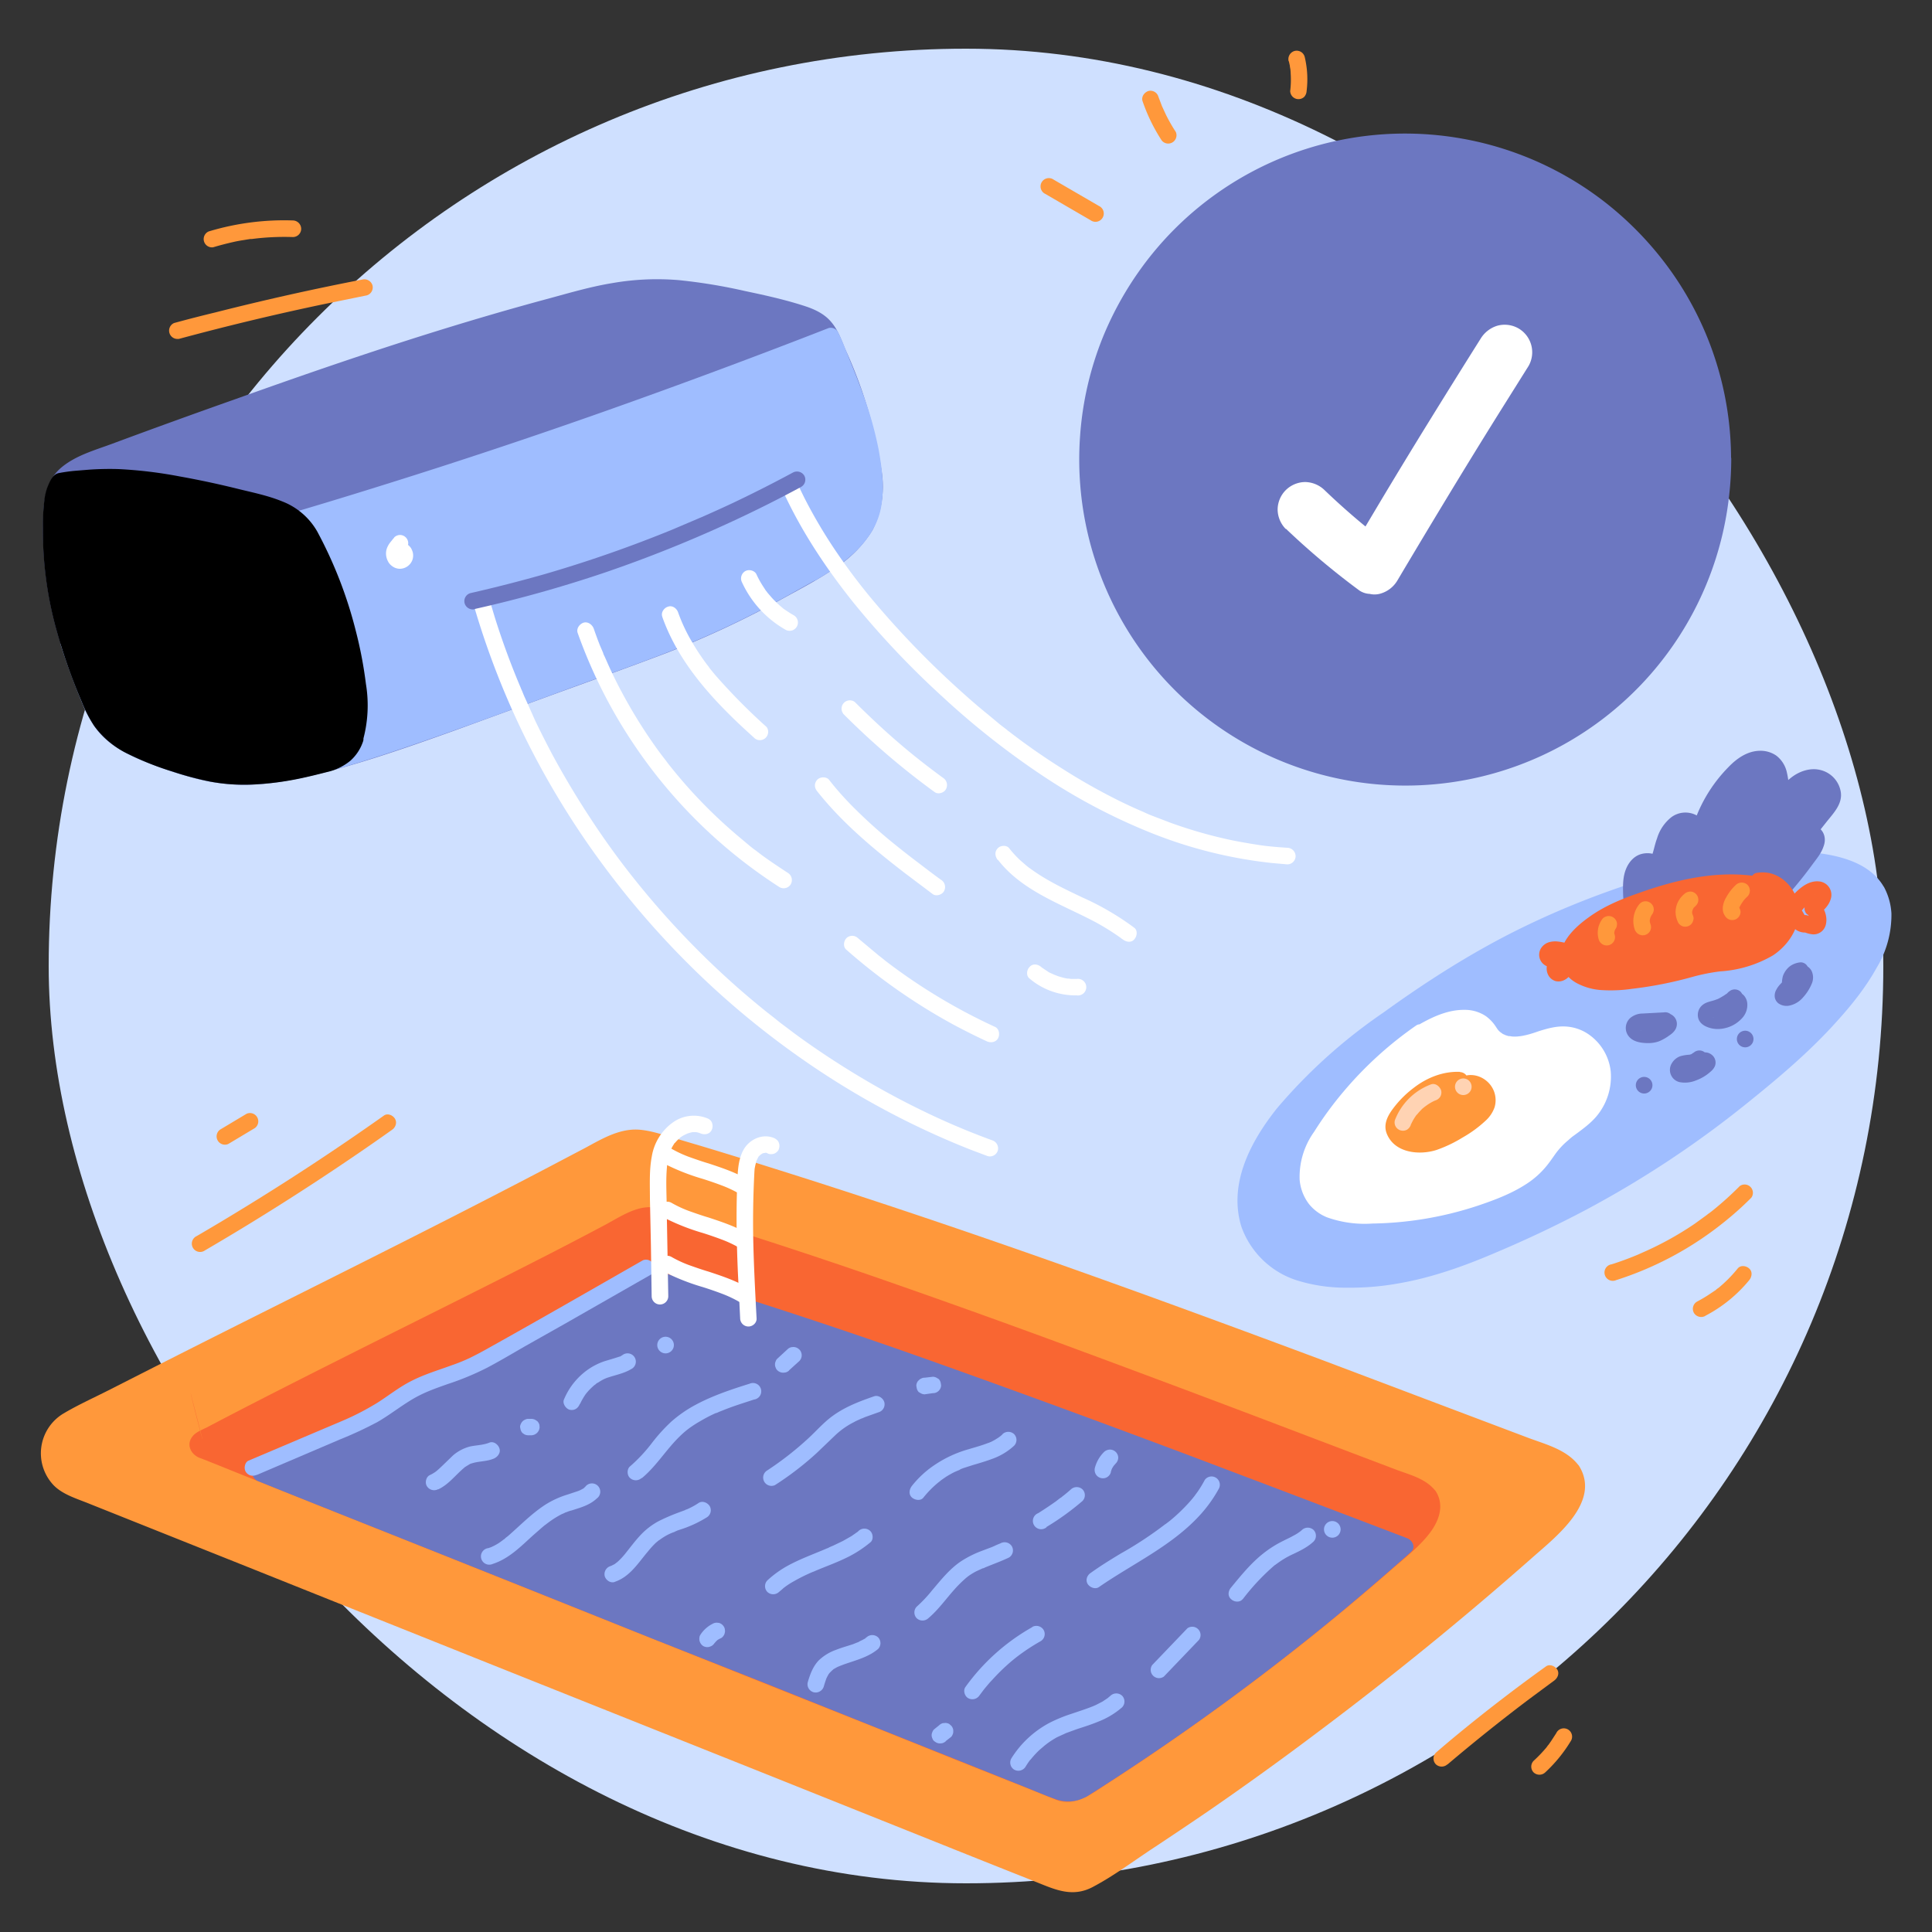 <svg viewBox="0 0 1000 1000" width="1000" height="1000" xmlns="http://www.w3.org/2000/svg"><rect x="0" y="0" width="1000" height="1000" fill="#333333" stroke="none"/><rect fill="#cfe0ff" height="949.6" rx="474.8" width="949.6" x="25.2" y="25.2"/><path d="M813.6 761c-3-4.5-8.4-6.8-13.5-8.7-151.3-57.5-302.7-115-458-160.7a44 44 0 0 0-14.4-2.5c-6.5.3-12.6 3.5-18.3 6.6-62.5 33.8-191.6 96.7-273.7 139a19.5 19.5 0 0 0 1.8 35.4L547 973.8a19.4 19.4 0 0 0 17.6-1.6 1753.9 1753.9 0 0 0 236.8-179.3c9.3-8.3 19.2-21.5 12.3-31.9z" fill="#ff983b"/><path d="M817.3 758.8c-6.3-8.7-17.8-11.3-27.4-15l-35.5-13.4-69.6-26.3c-46.9-17.5-93.9-34.8-141-51.4S449 620 401.2 605q-18-5.7-36.2-11.2l-17.5-5.2c-5.5-1.6-11.1-3.5-17-3.9-10-.6-19 4.8-27.5 9.4l-19.2 10.1C216.7 639.4 148.6 672.7 81 707l-25 12.7c-7.7 3.9-15.7 7.5-23.1 11.9a24 24 0 0 0-5.1 37.2c4.8 4.9 12.3 7 18.6 9.6l81.4 32.5 130 52 139.8 55.8 109.2 43.7 30.7 12.2c9.4 3.8 18.1 7.5 28.3 2 10.4-5.5 20.2-12.8 30-19.3q15-9.9 29.8-20 29-20 57.1-41.2 56.7-42.5 110-89.5c12-10.7 36.2-28.9 24.7-47.7-2.9-4.7-10.3-.4-7.4 4.3 5.5 9-3.7 19.3-9.9 25.2-8.1 7.8-16.8 15.1-25.4 22.5q-26 22.6-53 44.2-53.8 43.2-111.1 82l-30 19.9-13.2 8.5c-5 3.1-9.5 6.3-15.6 5.3a31.6 31.6 0 0 1-6.3-2.1l-22-8.8-95.4-38.2-132.8-53-133.4-53.3L65 776.6l-23.2-9.3-3.2-1.3a15.6 15.6 0 0 1-9.1-14.7c.3-7.7 5.7-11.5 12-14.7 67-34.5 134.7-67.7 202-101.9l44.3-22.7 18.9-10c8.6-4.6 17-10 27.2-8.2 11.7 2.3 23.3 6.7 34.7 10.2l34.8 10.7q34.7 11 69.2 22.6c92.5 31 184 65.1 275.3 99.7l32.6 12.4 17 6.5c4.4 1.7 9.6 3.3 12.4 7.3 3.3 4.3 10.7 0 7.4-4.4z" fill="#ff983b"/><path d="M739.5 774.2c-2.1-3.3-6-4.8-9.7-6.2-108.9-41.4-272-104.3-383.7-137.1-3.4-1-6.8-2-10.4-1.8a32 32 0 0 0-13.1 4.7c-51.1 27.6-164 82.2-218.9 111.5a2.7 2.7 0 0 0 .3 5l443.7 177a14 14 0 0 0 12.7-1 1262.2 1262.2 0 0 0 170.3-129c6.7-6.1 13.8-15.6 8.8-23z" fill="#f96632"/><path d="M743.2 772c-4.8-6.5-13-8.5-20.3-11.2l-21.6-8.2L655 735q-50.1-19-100.4-37.6a5416 5416 0 0 0-102.4-36.7c-31-10.7-62.3-21-93.8-30.6-8-2.4-16.9-6.3-25.4-5-7.1 1.2-13.6 5.6-20 9-11.3 6-22.8 12-34.2 17.8-28 14.3-56.2 28.3-84.4 42.4-26.5 13.3-53 26.6-79.3 40.3l-8 4.2c-2.6 1.3-6 2.5-7.7 5-3 4-.6 8.9 3.7 10.7l3.9 1.5 22.4 9 38.3 15.3 49.7 19.8 57.6 23 61 24.4 60.2 24 55.3 22 46.1 18.5 33 13.1 15.4 6.2 1 .4c10 3.4 18-3.3 26-8.4q25.7-16.6 50.5-34.4 49.7-35.5 95.8-75.7c6.8-6 14.5-11.8 20.2-19 5-6.3 8.4-14.5 3.8-22.1-2.8-4.7-10.2-.4-7.4 4.3 4.2 7-4.9 15-9.5 19q-11.1 10-22.5 19.8-22.6 19.3-46 37.5-47.1 36.6-97.6 68.6c-4 2.5-7.2 3.6-11.6 1.9l-1.4-.5-6.5-2.7-26-10.4-40.2-16-50.6-20.2-57-22.8-59.7-23.8-58.7-23.4-53.2-21.3-44.1-17.6-31.2-12.4-9.6-3.9c-1.3-.5-3.4-1.8-4.8-1.9l-.5-.2c-.4.3-14.8-57.6.3 1.5.5 2 .7 1.3 2 .5l15.8-8.2q18.3-9.5 36.7-18.7c28-14.2 56.2-28.2 84.3-42.4 24.4-12.2 48.9-24.5 73-37.4 6-3.1 12.7-8.2 19.6-8.1 4.3 0 8.5 1.8 12.6 3l10.4 3.1q22.5 6.9 44.9 14.3c32.6 10.7 65 22 97.4 33.7q50.2 18 100.2 36.8 46.9 17.6 93.6 35.5l20.6 7.8 10 3.8c3.1 1.2 7.2 2.3 9.2 5 3.3 4.5 10.7.2 7.4-4.2z" fill="#f96632"/><path d="M560.4 926.2a1262 1262 0 0 0 166.9-126C618.5 759 457 696.8 346 664.3c-3.4-1-6.8-2-10.4-1.9-4.7.2-9 2.5-13.1 4.8-42.8 23-128.8 65.1-187.9 95.4l413 164.9a14 14 0 0 0 12.7-1.2z" fill="#6c77c1"/><path d="M562.5 929.9a1272 1272 0 0 0 133-96.6q17.6-14.7 34.8-30c2.6-2.3.9-6-1.9-7.1q-57.6-22-115.3-43.8c-42.4-15.9-85-31.6-127.7-46.8a2953 2953 0 0 0-119.9-40l-13.6-4.2c-5.2-1.6-10.7-3.6-16.2-3.3-9.3.4-18 6.8-26 11a3230 3230 0 0 1-49.4 25.4c-38.3 19.3-76.7 38.4-115 57.8l-12.8 6.5c-3.6 1.9-2 6.6 1 7.8l11.4 4.6 30.8 12.3 45.8 18.2 55.4 22.1 60.4 24.2L398 872l56 22.4 46.6 18.6 32.5 13c4.4 1.8 8.9 3.7 13.4 5.3a18.7 18.7 0 0 0 16-1.5c4.8-2.8.5-10.2-4.3-7.4-6 3.5-12.9-.6-18.6-3L510.7 908l-43.9-17.5-54.2-21.7-59.8-23.8-60.6-24.2-56.7-22.6-48-19.2-34.6-13.8c-5.4-2.2-10.8-4.8-16.4-6.5l-.7-.3 1 7.8c37.6-19.2 75.4-38 113-57q26.2-13 52.2-26.5l21-11c4.6-2.5 9.3-5.5 14.7-5 5 .3 10.1 2.4 14.9 3.9a2647 2647 0 0 1 117.1 38.6c42.4 14.9 84.5 30.3 126.5 46q58.6 22 117 44.3l12.8 5-1.9-7.2a1258.5 1258.5 0 0 1-127.6 100q-19 13-38.4 25.3c-4.5 2.9-.3 10.3 4.4 7.3z" fill="#6c77c1"/><path d="m133 763.4 42.6-18.2a197 197 0 0 0 20-9.3c6-3.5 11.6-7.9 17.6-11.5s11.7-5.6 18.5-8a142.8 142.8 0 0 0 20.5-8.5c6.6-3.5 13-7.3 19.4-11l20.4-11.5 45-25.7a4.3 4.3 0 0 0-4.2-7.4C306 667.6 279.3 683 252.4 698a173 173 0 0 1-9.5 5 90.6 90.6 0 0 1-9.2 3.7c-6.8 2.5-13.9 4.6-20.4 7.9-6.3 3.1-11.8 7.5-17.7 11.3a136.7 136.7 0 0 1-19.5 10L128.7 756c-2 .8-2.6 4-1.5 5.8 1.4 2.1 3.6 2.5 5.9 1.5z" fill="#9fbdff"/><g fill="#fff"><path d="M366.7 579.1a18.6 18.6 0 0 0-18.6 2 27 27 0 0 0-10.7 17.3c-1.4 7.2-1 14.6-1 22l.5 23.7.4 26.8a4.3 4.3 0 1 0 8.6 0l-.8-44.6c0-7-.5-14 0-20.8l.2-2.6c0-.1.1-.8 0-.1l.2-1.3a32.2 32.2 0 0 1 1.2-5l.3-.7s.6-1.3.2-.6a21.8 21.8 0 0 1 1-2l1-1.6c.7-1-.5.6.3-.2l.7-.8a22.8 22.8 0 0 1 1.7-1.6c.1-.2.8-.6 0-.1l1.2-.8a18.3 18.3 0 0 1 1.9-1c.1-.1 1.2-.5.2-.2l1-.3a16.9 16.9 0 0 1 2.3-.6c-.1 0-1 .1-.1 0h2.3c-.7 0-.3 0 .2.1a8.3 8.3 0 0 1 1 .3l.6.2c2 .9 4.7.6 5.8-1.6 1-1.8.6-4.8-1.5-5.8zm34.7 10.3c-6.1-3.1-13.4 0-16.6 5.8s-3 13.4-3.3 20c-.5 14.3-.2 28.5.4 42.8l1.2 24.3a4.3 4.3 0 0 0 4.3 4.3c2.2 0 4.4-1.9 4.2-4.3-.7-13.2-1.4-26.5-1.7-39.7a488.5 488.5 0 0 1 .5-34.5l.1-1.9.1-1.3.1-.5a21.2 21.2 0 0 1 .5-2.2l.2-1 .2-.5 1-2c.4-.7-.6.6.1-.1l.8-.8c.8-.8-.5.3 0 0l1-.7.7-.3c-.9.4 0 0 .3 0s1.2-.2.2-.1h1c-.7 0-.6-.2-.2 0 .2 0 .4 0 .7.2-.5-.3-.6-.3-.1 0a4.4 4.4 0 0 0 5.8-1.6c1-2 .6-4.7-1.5-5.8z"/><path d="M343.2 658a114 114 0 0 0 20.6 8.2 190 190 0 0 1 10.1 3.5 60.1 60.1 0 0 1 9 4.3 4.3 4.3 0 0 0 4.3-7.4c-6.3-3.7-13.4-6.1-20.4-8.4-3.4-1-6.8-2.2-10.2-3.4a60.8 60.8 0 0 1-9-4.2 4.3 4.3 0 0 0-4.4 7.4zm0-28a114 114 0 0 0 20.6 8.2 190 190 0 0 1 10.1 3.5 60.1 60.1 0 0 1 9 4.3 4.3 4.3 0 0 0 4.3-7.4c-6.3-3.7-13.4-6.1-20.4-8.4-3.4-1-6.8-2.2-10.2-3.4a60.8 60.8 0 0 1-9-4.2 4.3 4.3 0 0 0-4.4 7.4zm0-28a114 114 0 0 0 20.6 8.2 190 190 0 0 1 10.1 3.5 60.1 60.1 0 0 1 9 4.3 4.3 4.3 0 0 0 4.3-7.4c-6.3-3.7-13.4-6.1-20.4-8.4-3.4-1-6.8-2.2-10.2-3.4a60.8 60.8 0 0 1-9-4.2 4.3 4.3 0 0 0-4.4 7.4z"/></g><g fill="#9fbdff"><path d="M226.8 770.9c5.2-2.4 8.7-7.1 13-10.8l.8-.7c.6-.5-.4.2 0 0l1.6-1 1-.6c.3-.2 1.1-.4.2-.1a22.7 22.7 0 0 1 2.4-.7c3.2-.7 6.6-.7 9.7-2 2-.8 3.8-3 3-5.3-.6-2-3-3.9-5.2-3-3.2 1.3-6.7 1.3-10 2a21.9 21.9 0 0 0-8.8 4.6l-5.9 5.7-1.5 1.4-.8.7s-1 .8-.2.2a19.3 19.3 0 0 1-3.6 2.2c-2 .9-2.7 4-1.5 5.8a4.4 4.4 0 0 0 5.8 1.5zm46.7-28h1.6a4.4 4.4 0 0 0 4.2-4.2l-.1-1.2a4.2 4.2 0 0 0-1.1-1.9l-.9-.6a4.3 4.3 0 0 0-2.1-.6h-1.6a3.2 3.2 0 0 0-1.7.4 4 4 0 0 0-2.2 2.2 3.3 3.3 0 0 0-.4 1.7l.2 1a4.2 4.2 0 0 0 1 2l1 .7a4.3 4.3 0 0 0 2 .5zm26.7-16.2.2-.4.5-1a43.7 43.7 0 0 1 2.1-3.5c.1-.1.8-1 .2-.3l.6-.7a29.3 29.3 0 0 1 3-3.1q.7-.7 1.5-1.2c-.7.5.2-.1.3-.3s.6-.4 1-.6a27.6 27.6 0 0 1 3.5-2c.1 0 1.3-.5.4-.2l.9-.3 2.2-.7c3.4-1 7-1.9 10-3.7a4.3 4.3 0 1 0-4.3-7.4l-1.1.7c-.8.4.2 0-.6.2l-2.5.8-5 1.5a33.8 33.8 0 0 0-8.8 4.4 35.6 35.6 0 0 0-12.4 15.5c-.9 2 1 4.8 3 5.3 2.5.5 4.3-.8 5.2-3zm44.3-26.2a4.3 4.3 0 1 0-4.3-4.2 4.3 4.3 0 0 0 4.3 4.2zm-89.5 109c8.4-2.7 14.5-9 20.9-14.8l4.8-4.2 1.2-1 .7-.5c-.1 0-.4.3 0 0a82 82 0 0 1 2.7-2 50.2 50.2 0 0 1 5.3-3.2l1.6-.7.5-.3c.7-.3-.5.2.2 0 1-.4 2-.8 3-1 4.6-1.5 9.3-2.7 13-6.2a4.3 4.3 0 1 0-6-6l-.6.5-.1.2-.4.2-.5.3-1.2.6-.5.2-.2.1-5.4 1.8a47.7 47.7 0 0 0-11.7 5.3c-7.1 4.6-13 10.7-19.3 16.2l-1.3 1-.6.6c-.2.1-.5.4-.1 0a44.3 44.3 0 0 1-2.7 2 29.7 29.7 0 0 1-3 1.7l-.5.2-.3.2-1.7.6a4.3 4.3 0 1 0 2.2 8.2zm77.2-44.4c7.5-6.2 12.6-14.8 19.5-21.5a46.9 46.9 0 0 1 4.7-4.1 61.6 61.6 0 0 1 6.2-4 77.2 77.2 0 0 1 7.7-4l1-.3.4-.2.4-.2.8-.3 2-.8c5-2 10.2-3.6 15.4-5.3a4.3 4.3 0 1 0-2.3-8.2c-9.6 3-19.2 6.2-28.1 11a66 66 0 0 0-12.4 8.6 89 89 0 0 0-10 11 81 81 0 0 1-11.4 12.2c-1.7 1.4-1.6 4.6 0 6a4.4 4.4 0 0 0 6 0zm76.2-55.8 5.3-4.8a4.2 4.2 0 0 0 .9-4.7 3.3 3.3 0 0 0-1-1.4 4.3 4.3 0 0 0-3-1.2l-1 .1a4.2 4.2 0 0 0-2 1.1l-5.2 4.8a3 3 0 0 0-.9 1.4 3.9 3.9 0 0 0 0 3.3 3.1 3.1 0 0 0 .9 1.4 4.3 4.3 0 0 0 3 1.2l1.1-.1a4.2 4.2 0 0 0 2-1.1zm-90.3 109.5c8-2.7 12.1-9.7 17.3-15.8a48.7 48.7 0 0 1 4-4.4l1.2-1 .5-.4c.6-.4-.4.3.1 0a32.5 32.5 0 0 1 4.8-3l1.3-.6.5-.2.7-.3h.2l.8-.4 1.1-.5 3-1a59.8 59.8 0 0 0 12.2-5.8 4.3 4.3 0 0 0 1.5-5.9c-1.2-1.8-3.8-2.9-5.8-1.5a36.5 36.5 0 0 1-5 2.8l-1.1.5h-.3l-.4.3-2.7 1a102.1 102.1 0 0 0-11 4.7 36.6 36.6 0 0 0-9.6 7.4c-2.7 2.9-5 6-7.4 9a37.8 37.8 0 0 1-4 4.4l-.6.5c-.2.2-.4.3 0 0l-1.3 1-1.2.6-.4.2-.5.2a4.4 4.4 0 0 0-3 5.2c.6 2.1 3 3.8 5.2 3zm83-50.1a158.4 158.4 0 0 0 21.5-16.5l9.4-9a40.3 40.3 0 0 1 10-7.1c1-.6 2-1 3.1-1.5l.8-.4c-.4.2 0 0 .2 0l1.6-.7 7-2.5a4.3 4.3 0 0 0 3-5.3c-.6-2-3-3.7-5.2-3-8.7 3-17 6.2-24.1 12.2-3.4 2.9-6.4 6.2-9.6 9.2a163.6 163.6 0 0 1-22 17.2 4.3 4.3 0 0 0 4.3 7.4zm77.5-47 4.2-.6a4.2 4.2 0 0 0 4-2.6 3.3 3.3 0 0 0 .3-1.6l-.2-1.2a4.2 4.2 0 0 0-1-1.9l-1-.6a4.2 4.2 0 0 0-2-.6l-4.3.5a3.2 3.2 0 0 0-1.7.4 3.3 3.3 0 0 0-1.3.9 3 3 0 0 0-1 1.4 3.2 3.2 0 0 0-.3 1.6l.2 1.1a4.2 4.2 0 0 0 1 2l1 .6a4.2 4.2 0 0 0 2 .6zm40.3 20.7-1 .9-.5.3h.1a32.4 32.4 0 0 1-4.3 2.6l-1.2.5h.1l-.7.2c-3.3 1.3-6.7 2.2-10 3.2a61.1 61.1 0 0 0-20.5 10.2 51.9 51.9 0 0 0-8.9 8.8c-1.4 1.8-1.8 4.4 0 6 1.6 1.4 4.6 1.9 6 0a52.1 52.1 0 0 1 7.7-7.8l.4-.3.4-.3.2-.2.5-.4 2.3-1.6a50.5 50.5 0 0 1 4.8-2.7l2.4-1c.4-.3 0 0-.1 0l.7-.4 1.3-.5 5-1.6c3.4-1 6.8-2 10-3.2a33 33 0 0 0 11.3-6.8 4.3 4.3 0 0 0 0-6 4.4 4.4 0 0 0-6 0zm-74.5 50-.4.4c-.5.4.5-.4 0 0l-1 .7-2.3 1.6-4.4 2.5-4.8 2.3-2.3 1-.7.4s-.6.2-.2 0l-.2.1-.9.4c-6.6 2.8-13.5 5.3-19.8 8.8a53.6 53.6 0 0 0-10.2 7.4 4.3 4.3 0 0 0 0 6 4.4 4.4 0 0 0 6 0l1.9-1.6.4-.4 1.2-.9q2.1-1.5 4.3-2.7a90.2 90.2 0 0 1 9.5-4.7l.8-.3.9-.4 2.4-1 5-2c3.5-1.4 7-2.9 10.3-4.6a60.6 60.6 0 0 0 10.5-7c1.8-1.3 1.6-4.5 0-6a4.4 4.4 0 0 0-6 0zm-74.5 58 .4-.6-.6.9a11.9 11.9 0 0 1 2-2.1l-.8.6a12 12 0 0 1 2.3-1.3 3.4 3.4 0 0 0 1.2-1.1 3.3 3.3 0 0 0 .7-1.5 3.3 3.3 0 0 0 .1-1.7 3.3 3.3 0 0 0-.5-1.6 4.3 4.3 0 0 0-2.6-2l-1.1-.1a4.2 4.2 0 0 0-2.2.6 16 16 0 0 0-3.5 2.4 15.8 15.8 0 0 0-2.8 3.3 3.1 3.1 0 0 0-.5 1.6 4.4 4.4 0 0 0 2 4.2 4.3 4.3 0 0 0 3.2.4l1-.4a4.3 4.3 0 0 0 1.6-1.5zm56.5 22.5a61.4 61.4 0 0 1 1.4-4.3l.4-.8.6-1.1.5-.7-.2.2 1.5-1.5s1-.8.5-.5l.6-.4 1.8-1 1-.4.2-.1 2.1-.8c6.2-2.2 12.6-3.7 17.7-8a4.3 4.3 0 0 0 0-6 4.4 4.4 0 0 0-6 0l-.6.4c.5-.4.5-.4.1 0s-.5.3-.8.5a21.7 21.7 0 0 1-2 1l-1.2.7c-1 .4.9-.4-.2 0l-2.2.9c-3 1-6 1.8-9 3a24.8 24.8 0 0 0-8.8 5.4c-3 3.1-4.5 7.2-5.7 11.3a4.3 4.3 0 0 0 3 5.2 4.4 4.4 0 0 0 5.3-3zm54.1-35.3c5.2-4.4 9.1-10 13.6-15a63.7 63.7 0 0 1 5.3-5.3l.9-.8.2-.1.3-.3a34.8 34.8 0 0 1 4.5-2.8l2.6-1.2.9-.4h.3l.8-.4c4.1-1.7 8.3-3.2 12.3-5.1a4.3 4.3 0 0 0 1.5-5.9 4.4 4.4 0 0 0-5.8-1.5l-2.4 1-.8.4c.1 0 .5-.2 0 0l-1.4.6-5.3 2a54.7 54.7 0 0 0-10.7 5.4c-5.9 4-10.2 9.5-14.8 14.9a70.3 70.3 0 0 1-8 8.5 4.3 4.3 0 0 0 0 6 4.4 4.4 0 0 0 6 0zm61.1-47.2a135.4 135.4 0 0 0 18.7-13.5 4.3 4.3 0 0 0 0-6 4.4 4.4 0 0 0-6 0q-2 1.8-4.2 3.5l-.5.4-.2.2-.2.1-.6.4-2.2 1.7q-4.4 3.1-9 6a4.3 4.3 0 1 0 4.3 7.3zm33.3-28.3a14.4 14.4 0 0 1 .7-2l-.5 1a14.2 14.2 0 0 1 1.8-3l-.6.9a13 13 0 0 1 1.2-1.5 4.4 4.4 0 0 0 1.3-3 4.3 4.3 0 0 0-4.3-4.2 4.6 4.6 0 0 0-3 1.2 17.9 17.9 0 0 0-4.8 8.3 4.5 4.5 0 0 0 .5 3.3 4.3 4.3 0 0 0 5.8 1.5 4.4 4.4 0 0 0 2-2.6zm48.7 3.9a58.1 58.1 0 0 1-3.7 6.1l-1.1 1.5-.5.7a55.4 55.4 0 0 1-2.5 3 89.6 89.6 0 0 1-10.2 9.8l-1.3 1-.8.6c-.1.1-.7.5-.2.1a193.5 193.5 0 0 1-23.2 15.3c-5.3 3.2-10.5 6.4-15.5 10-1.9 1.2-2.9 3.7-1.6 5.8 1.2 1.8 4 2.9 5.9 1.5 17.5-12.1 37.6-21.2 52.2-37.2a69.8 69.8 0 0 0 9.9-13.9 4.3 4.3 0 0 0-7.4-4.3zm-89.3 76.2a107.6 107.6 0 0 0-34.6 31c-1.3 1.8-.4 4.8 1.5 5.8a4.4 4.4 0 0 0 5.8-1.5l1.8-2.4.3-.4.8-1c1.2-1.4 2.3-2.8 3.6-4.1a102.8 102.8 0 0 1 7.8-7.8 83.3 83.3 0 0 1 8-6.4 101.9 101.9 0 0 1 9.3-5.9 4.3 4.3 0 0 0 1.6-5.8 4.4 4.4 0 0 0-5.9-1.6zm-44.8 59 2.7-2.1a3.2 3.2 0 0 0 .9-1.4 3.2 3.2 0 0 0 .3-1.7 3.2 3.2 0 0 0-.3-1.6 3.3 3.3 0 0 0-1-1.4l-.8-.7a4.3 4.3 0 0 0-2.1-.5l-1.2.1a4.4 4.4 0 0 0-1.9 1.1l-2.6 2.1a3.3 3.3 0 0 0-.9 1.4 3.8 3.8 0 0 0 0 3.3 3.3 3.3 0 0 0 .9 1.4l.9.6a4.2 4.2 0 0 0 2.1.6l1.1-.1a4.3 4.3 0 0 0 2-1.1zm41.3 13.3a39 39 0 0 1 2.5-3.7c0 .1-.4.5 0 .1l.6-.7a47 47 0 0 1 4.1-4.4l2.1-1.8.7-.6 1.3-1a46.8 46.8 0 0 1 5-3.2l2.6-1.2 1.4-.6s-.6.2-.1 0l.9-.4 5.5-2c3.7-1.2 7.5-2.4 11.1-3.9a41.4 41.4 0 0 0 12.3-7.4 4.3 4.3 0 0 0 0-6 4.4 4.4 0 0 0-6 0l-1.2 1-.1.1-.4.3-2.4 1.6-2.5 1.3-1.2.6-.7.3-.2.1c-3.7 1.5-7.5 2.7-11.3 4a78.6 78.6 0 0 0-11.5 4.7 52 52 0 0 0-19.8 18.4 4.3 4.3 0 0 0 1.5 5.9 4.4 4.4 0 0 0 5.8-1.5zm71.6-46.7 18.2-19a4.3 4.3 0 0 0-6-6l-18.2 19a4.3 4.3 0 0 0 6 6zm40.8-40a116 116 0 0 1 16.5-17.6l.5-.3.1-.1 1.4-1a44.8 44.8 0 0 1 7.6-4.4c3.8-1.8 7.5-3.6 10.6-6.5a4.3 4.3 0 0 0 0-6 4.4 4.4 0 0 0-6 0l-.7.6a22.5 22.5 0 0 1-3.8 2.4c-1.7 1-3.4 1.7-5.1 2.6a57.2 57.2 0 0 0-10.6 6.7c-6.3 5-11.4 11.3-16.5 17.5-1.5 1.7-1.9 4.4 0 6 1.5 1.5 4.5 1.9 6 0zm46.3-31.9a4.3 4.3 0 1 0-4.2-4.2 4.3 4.3 0 0 0 4.2 4.2zm282-334.5c-3-5.5-8.8-10-18.3-12.8-21.6-6.4-44.8-3.3-66.7 1.6A431.4 431.4 0 0 0 741 512c-32.8 22-110.5 74.7-94 123 5 14.5 20 23.8 35.2 26 40.5 6.1 80-11 115.7-28a515.6 515.6 0 0 0 103.1-64.8c22.5-18.2 89.3-72 70.4-106.8z"/><path d="M975.2 459.3c-7.8-14-26.6-17.4-41.1-18.4-18-1.2-36 2.1-53.3 6.2a441.3 441.3 0 0 0-95.9 34.5c-24.2 12.1-47 26.7-69 42.6a276.3 276.3 0 0 0-54.8 49.3c-13.6 17-25.4 39-18.6 61.3a45 45 0 0 0 30.4 28.4 84.7 84.7 0 0 0 24.2 3.3 140.8 140.8 0 0 0 26.7-2.2c17.4-3 34.2-9 50.5-16a590.7 590.7 0 0 0 46.8-22.2 528.2 528.2 0 0 0 84.2-55.9c16-12.9 31.7-26.2 45.4-41.5 7.7-8.5 15-17.6 20.6-27.7a53 53 0 0 0 7.7-28.2 33 33 0 0 0-3.8-13.6 4.3 4.3 0 0 0-7.4 4.4l.7 1.4.3.7c-.5-1 0-.2 0 0l1 3 .6 2.9c-.2-1.4 0 .2 0 .5l.1 1.8v3l-.2 1.7v.6c0-1.3 0 0-.1.3a45.4 45.4 0 0 1-1.6 6.4l-1.1 3.1-.4 1-.1.3-.2.5a51.5 51.5 0 0 1-4 7.8 102.5 102.5 0 0 1-6.5 10L955 510l-.5.6-.5.7a294.3 294.3 0 0 1-46 45.5 545.4 545.4 0 0 1-68.8 49.1q-21.6 13-44.5 23.8c-15 7-30.2 14-46 19.2s-32.5 9-49.3 9a82 82 0 0 1-23-2.6 43.5 43.5 0 0 1-16.6-9 31.8 31.8 0 0 1-6-6.9 27.4 27.4 0 0 1-3.4-8l-.8-3.3-.3-1.7c-.2-1.1.1 1 0-.2v-1a43.6 43.6 0 0 1-.2-7.4l.2-1.7V615.3l.8-3.7a60.5 60.5 0 0 1 2.2-7.2l.7-1.8.2-.7c-.3 1 .1-.2.2-.3l1.7-3.7a96 96 0 0 1 3.9-7c6-9.8 13.2-18 21.8-26.5a297.4 297.4 0 0 1 27.4-23.9l.7-.5.4-.3 1.6-1.3 3.6-2.6q3.4-2.6 6.9-5 6.2-4.5 12.5-8.8a505 505 0 0 1 32.8-21 426.1 426.1 0 0 1 90.6-38.8c16.1-4.8 32.6-9 49.2-11.4 16.1-2.3 33.7-2.7 49.1 3.2a31.3 31.3 0 0 1 4.3 2l1.9 1.2.7.5c1.1.8-.5-.5.5.3a26.4 26.4 0 0 1 2.8 2.8s.8 1 .3.3l.4.6 1.2 1.9c2.7 4.8 10 .5 7.4-4.3z"/></g><path d="M846.2 475.1a53.6 53.6 0 0 1-1.8-17.6c.2-3.6 1-7.4 3.6-9.9s7.7-2.5 9.3.8c2.2-4 3-8.7 4.4-13s4-8.8 8.4-10.3 10.2 2 9.4 6.6a71.8 71.8 0 0 1 18-31.6c2.9-2.8 6-5.4 9.8-6.6s8.3-.6 11 2.3a13.3 13.3 0 0 1 2.8 6.7 35.7 35.7 0 0 1-1 17c2.1-4.3 4.4-8.6 7.7-12s8.1-5.6 12.8-4.9 8.8 5.4 8 10c-.4 2.5-2 4.6-3.6 6.6l-13.6 17 7.5-4.5c2.6 1.7 1.2 5.6-.5 8a196.4 196.4 0 0 1-18.6 23.3 10.3 10.3 0 0 0 5.1 1.4 20.4 20.4 0 0 1-12.6 16.4" fill="#6c77c1"/><path d="M850.3 474a45.5 45.5 0 0 1-1.6-10 53.6 53.6 0 0 1 0-5.3l.1-2.3c0-.1.2-1.3 0-.4l.2-1a17.4 17.4 0 0 1 .6-2l.1-.6c-.1.4-.1.4 0 .2l.4-.8c.1-.2.7-1 .2-.4l.7-.8c.7-.6-.7.4.1 0 .3-.2 1.1-.5.1-.2l.7-.2c.3 0 1.1 0 .5-.1h.3c1.2 0 .1 0 0 0a5.5 5.5 0 0 1 .9.2c-.5-.2-.7-.3-.4-.1a2.7 2.7 0 0 1 .4.2l-.4-.4a3.7 3.7 0 0 1 .4.4s-.5-.8 0 .1a4.3 4.3 0 0 0 7.4 0c1.9-3.5 2.9-7.3 3.9-11.1l.8-2.7.4-1.2.2-.4a23.9 23.9 0 0 1 1-2.1l.7-1.1c.5-.8-.4.4.2-.3a18 18 0 0 1 1.5-1.5c.6-.6-.4.3.5-.3a11.5 11.5 0 0 1 1-.6c-.8.4.1 0 .3 0l.6-.2-.5.1c.1-.2.9 0 1 0h-.3.6l.9.3c.9.3-.7-.4 0 .1l.9.5c-1-.6 0 0 .2.3.6.5-.3-.7 0 0s.3 0 .2 0l.2.8v-.6c-.3 2.2.6 4.7 3 5.3a4.4 4.4 0 0 0 5.3-3 73.1 73.1 0 0 1 2.5-7.5l.3-.8.1-.3.8-1.8 1.9-3.7a74 74 0 0 1 4-6.6l2.2-3c.5-.7-.6.7.2-.4l.5-.6 1.4-1.6a57.5 57.5 0 0 1 5.5-5.7l.8-.6.2-.2 1.4-1 1.7-1c.1 0 .8-.3.1 0a13.2 13.2 0 0 1 2.8-.8c.5-.1-1 0 0 0h1.5s1.2.1.5 0l.5.1c.4 0 .7.2 1 .3s.6.4 0 0l.7.3.4.3.4.4.5.5c-.4-.5 0 0 0 .2l.5.9c.2.3 0 .2 0-.1l.2.5a22.5 22.5 0 0 1 1 4.4c-.1-.6 0 .2 0 .2v1.4a43 43 0 0 1 0 5.1 14.6 14.6 0 0 1-.1 1.6 37.7 37.7 0 0 1-1.2 5c-1.4 4.5 5.6 7.6 7.8 3.3 1-2 2-4 3.2-6a48 48 0 0 1 1.8-2.7l.2-.2.3-.4a27.4 27.4 0 0 1 2.3-2.5l.6-.5a21.2 21.2 0 0 1 2.8-1.7c.1 0 .7-.3 0 0l.7-.3 1.3-.4.8-.1c-.7.2-.1 0 0 0h1.7l.7.1.9.3.8.4.6.4c.6.4-.2-.3 0 0l1 1c.5.5 0 0 0 0l.4.5.2.5c0 .1.3.8.2.3v.1l.2 1v-.3a4 4 0 0 0 0 .7v-.2l-.2.8a7.2 7.2 0 0 1-.2.8c0-.2.3-.6-.1 0l-.9 1.5-.5.7-.1.2-.4.4-.6.8-2.3 2.9-10.8 13.6c-1.3 1.7-1.7 3.8-.3 5.6a4.3 4.3 0 0 0 5.5 1.1l7.5-4.5h-4.3l-.3-.2-.3-.3-.2-.5c.1.3.1.3 0 0s0-.4 0 0v.3c0 .9.3-.8 0 0 0 .3 0 .6-.2.9-.1.4-.2.5 0 0a14.7 14.7 0 0 1-.8 1.6 171.7 171.7 0 0 1-11.4 15.1q-3.3 4-6.8 7.7a4.3 4.3 0 0 0 .9 6.8 15.5 15.5 0 0 0 7.3 2l-4.2-4.3c0-1.1-.1.4-.2.6l-.2 1-.4 1.3-.2.5a20.8 20.8 0 0 1-1.1 2.3l-.6.9-.5.7-.6.7-.7.8a20.2 20.2 0 0 1-2 1.7c.8-.6 0 0-.2.2l-1.3.8-1 .5-.6.3c.4-.2.5-.2 0 0-2.1.8-3.8 2.9-3 5.2.6 2 3 3.9 5.2 3a25 25 0 0 0 15.8-20.5c.3-2.3-2.2-4.2-4.3-4.3h-.5a9.3 9.3 0 0 1-1-.2 9.5 9.5 0 0 1-1-.3c.7.3-.3-.2-.5-.3l.9 6.7a207.3 207.3 0 0 0 15.3-18.6c2.2-3 4.6-5.8 5.8-9.3 1.5-3.8.7-7.8-2.8-10.2a4.2 4.2 0 0 0-4.3 0l-7.5 4.5 5.2 6.7 11.1-14c3.6-4.5 8.2-9.2 7.3-15.3a14 14 0 0 0-10-11.3c-5.5-1.6-11.4.4-15.7 3.8-5 3.8-8 9.3-10.7 14.7l7.8 3.3a39.6 39.6 0 0 0 .7-20.6 14.9 14.9 0 0 0-5.5-8.8 14.3 14.3 0 0 0-8.5-2.5c-6.5.1-12 4-16.3 8.5a76.1 76.1 0 0 0-19.2 33.4l8.2 2.3a9.6 9.6 0 0 0-1.2-6.8 11.4 11.4 0 0 0-4.7-4.2 12.2 12.2 0 0 0-12.5 1.1 22 22 0 0 0-7.5 11c-.8 2.1-1.3 4.3-1.9 6.5a73 73 0 0 1-1.3 4.1v.2l-.8 1.5h7.3c-2.1-4-6.7-5.2-10.9-4.3s-7.1 4.3-8.6 8.2-1.5 8.1-1.4 12.1a59.7 59.7 0 0 0 2 14 4.3 4.3 0 0 0 8.2-2.2z" fill="#6c77c1"/><path d="M688.7 602.6c5-15.1 11.4-30 20.7-43s21.6-24 36.4-30c7.6-3.2 17.5-4.5 23 1.6 1.6 1.7 2.6 3.8 4.2 5.5 4.5 4.9 12.3 4.7 18.7 3s12.8-4.7 19.4-4c8.9.8 16.4 8.5 18.1 17.2s-1.9 18.2-8.3 24.5c-4.5 4.4-10.2 7.4-14.6 11.9-4.2 4.2-7.1 9.6-11.2 13.9-5.6 6-13.2 9.8-20.9 12.9a177.3 177.3 0 0 1-68.6 13c-9-.1-19-1.5-24.7-8.5-4-5-4.7-12-3.3-18.3s4.7-12 8.2-17.3a188.1 188.1 0 0 1 49.4-50.4" fill="#fff"/><path d="m692.8 603.7 4.3-11.8 1.2-2.9.3-.8.1-.3.2-.3.4-1 2.6-5.7a125.5 125.5 0 0 1 12.9-21.3l.4-.5c.4-.6-.4.4 0-.1l.8-1a43 43 0 0 1 2-2.4l3.8-4.2a90 90 0 0 1 8.5-7.8l.5-.4.2-.2.4-.2.5-.4 2.5-1.8q2.3-1.6 4.7-3a55.9 55.9 0 0 1 7.6-3.8l.6-.3c-.2.1-.7.3 0 0l1.3-.5a36.2 36.2 0 0 1 5-1.4l1-.2h.8-.3l2.7-.2h2.3-.1l.5.2 1.3.3c.5 0 .7.2 1 .4l-.2-.2.6.3a9.3 9.3 0 0 1 1 .5l.5.4c.4.2.2.2 0 0a17.5 17.5 0 0 1 1.7 1.8l.5.7.9 1.3a17.6 17.6 0 0 0 15.7 8.1 38.2 38.2 0 0 0 11.5-1.8l6.1-2a81.8 81.8 0 0 1 4.4-1l.9-.2h.2a23.4 23.4 0 0 1 3.1-.1h1.4c.2 0 .8.2-.1 0l.7.2a17.4 17.4 0 0 1 2.3.6l1 .4.6.2a21.2 21.2 0 0 1 2.1 1.3c.2 0 1 .8.7.5h.1l.7.7 1.6 1.6.8 1c.3.3 0-.2-.1-.2l.5.7a24.4 24.4 0 0 1 1.8 3l.2.5c.5 1-.1-.5 0 .1l.7 2.2.3 1.2.1.8c.2.6 0-.7 0 0a28.2 28.2 0 0 1 0 5.6v.5l-.3 1.3a28 28 0 0 1-.8 2.8l-.5 1.2-.2.6a30 30 0 0 1-2.9 4.7l-.2.4-.2.2-1 1.2a36.9 36.9 0 0 1-4.3 4l-.7.5s.4-.3 0 0l-1.2 1-2.4 1.7a52.6 52.6 0 0 0-9.6 8.7l-4.1 5.3-1.8 2.5c-.3.4 0 0 0 0l-.4.5-1.1 1.3a37.9 37.9 0 0 1-4.4 4.4l-1 .8-.6.4-2.6 1.8a75 75 0 0 1-10.5 5.3l-.7.3-1.5.6a186.1 186.1 0 0 1-9.3 3.5q-6.2 2-12.5 3.7t-12.7 2.7c-4.6.8-8 1.3-12.5 1.8a139 139 0 0 1-25 .6l-2.3-.3h-.5l-1.5-.3a32.5 32.5 0 0 1-5-1.4l-.4-.2-1.1-.5a20 20 0 0 1-2.2-1.3l-.4-.3-1-.8a16.3 16.3 0 0 1-1.8-2l-.2-.4-.7-1.1-.6-1.2s.2.5 0 0l-.3-.8a20.5 20.5 0 0 1-.7-2.5c0-.2-.2-1.4 0-.6l-.2-1.6a25.6 25.6 0 0 1 0-2.7v-1.2c0-.2.2-.9 0 0l.2-.9a31.8 31.8 0 0 1 1.6-5.7l.3-.8s.3-.7.2-.3v-.3l.5-.8a50 50 0 0 1 4.6-8.2c2.2-3.3 4.5-6.6 6.9-9.8l.9-1.2.4-.5.3-.4c-.3.3.1-.2.1-.2l.6-.7.9-1.2a197.9 197.9 0 0 1 12-13.5 186.1 186.1 0 0 1 17.7-16.1l1.2-1 .5-.3 2.3-1.8 4.9-3.5c1.8-1.3 2.8-3.8 1.5-5.8-1.2-1.8-3.9-3-5.8-1.6a193 193 0 0 0-37.5 34.1 182.2 182.2 0 0 0-15.3 20.9 40 40 0 0 0-7.5 24.9 24 24 0 0 0 4.9 12.6 23 23 0 0 0 9.3 6.8 58 58 0 0 0 23.5 3.2 181.8 181.8 0 0 0 54.7-9.3c8.3-2.8 16.8-6 24.2-10.7a44.8 44.8 0 0 0 10-8.4c1.6-1.8 3-3.7 4.4-5.7s2.1-3 3.4-4.5a37.2 37.2 0 0 1 4.6-4.5l1.1-1 .5-.4.2-.2 2.6-1.9c3.5-2.6 7-5.2 9.9-8.5a32 32 0 0 0 7.7-23.7 26.9 26.9 0 0 0-12.3-19.7 23.2 23.2 0 0 0-11.4-3.5c-4.7-.2-9.3 1.1-13.7 2.5-2 .7-4.1 1.4-6.2 1.9a36.7 36.7 0 0 1-3 .6l-1.8.2a24.7 24.7 0 0 1-2.5 0l-1.3-.2h-.6a18.9 18.9 0 0 1-2.4-.8c1 .3-.4-.2-.6-.3l-1.1-.8-.4-.3a10.4 10.4 0 0 1-1-1l-.5-.7-1-1.5a20.4 20.4 0 0 0-4.9-5 19.5 19.5 0 0 0-11-3.2c-8-.1-15.6 3.2-22.4 7a88.5 88.5 0 0 0-19.4 15.1 133.5 133.5 0 0 0-27.2 44.5c-1.6 4-3 8-4.4 12.2a4.3 4.3 0 0 0 3 5.2 4.4 4.4 0 0 0 5.3-3z" fill="#fff"/><path d="M755.8 559c-12.6-.6-24.2 7.7-31.7 17.9-1.6 2-3 4.4-2.7 6.9a8 8 0 0 0 3 5c3.7 3.2 9 4 13.8 3.3s9.4-2.9 13.7-5.3a63.3 63.3 0 0 0 14.3-10 14.2 14.2 0 0 0 2.8-3.5 8.7 8.7 0 0 0-8.9-12.6" fill="#ff983b"/><path d="M755.8 554.8c-8.8-.4-17.3 3-24.1 8.3a53.2 53.2 0 0 0-9.5 9.2c-3.2 4-6.6 9-4.4 14.5 4 10 16.8 11.3 25.8 8.4a68.4 68.4 0 0 0 13.4-6.4 62.2 62.2 0 0 0 11.8-8.6 17 17 0 0 0 4.8-7.1 13 13 0 0 0-.3-8.2c-2-5.3-7.5-9-13.3-8.4-2.2.2-4.4 1.8-4.2 4.3 0 2 1.8 4.5 4.2 4.2a10.7 10.7 0 0 1 1.3 0h.5s-.7-.2-.2 0l1.2.3c.1 0 .6.3.2 0l.3.3c.3.1 1 .7.5.2l.8.8c.5.5.1 0 0 0l.3.4.3.5c.3.7 0-.2 0 .2a11.2 11.2 0 0 0 .3 1.1c.2.5 0-.1 0-.2v1.1a14.9 14.9 0 0 1-.4 1.5c.2-.7 0 .1-.2.4a8 8 0 0 1-.4.7l-.2.2-.2.2-.5.6-1 1-2.2 1.9a22.4 22.4 0 0 1-1.9 1.5 72.9 72.9 0 0 1-13 7.5l-1.3.7-.6.2-.3.1a34.1 34.1 0 0 1-6 1.7c-.9.2.4 0-.4 0l-1.4.2-2.7-.1h.2l-.8-.1a23 23 0 0 1-2.4-.7l-.6-.2c.4.2.3.1 0 0l-1.1-.6a7.6 7.6 0 0 0-.7-.5l-.3-.2-.5-.5-.4-.4c-.4-.5.5.8-.2-.2 0-.2-.5-1-.3-.4l-.1-.6c-.1-.2-.1-.9-.1-.4v-.2s-.2.6 0 0l.1-.5s.4-1 .2-.7l.2-.3.3-.5.8-1.3.8-1c.4-.7.1-.2 0 0l.4-.7a51.2 51.2 0 0 1 7.6-7.6l.5-.4c-.4.3-.2.2 0 0l1.3-.9a42.3 42.3 0 0 1 5.2-3l1.2-.6c.1 0 .7-.3 0 0l.7-.3a31.3 31.3 0 0 1 5.5-1.5l.7-.1c.4 0 .4 0 0 0l1.5-.1a28.4 28.4 0 0 1 3.1 0 4.3 4.3 0 0 0 4.3-4.3 4.4 4.4 0 0 0-4.3-4.3z" fill="#ff983b"/><path d="M730.2 582.1c.4-.8-.4 1 0 .1l.3-.6.6-1.2a27.2 27.2 0 0 1 2-3.2l.5-.5a26.6 26.6 0 0 1 1.8-2c.6-.7 1.2-1.2 2-1.8l.3-.3-.5.4.6-.4 1.1-.8a29.5 29.5 0 0 1 3.5-2c.4-.1 1-.3-.1 0l.6-.2a4.7 4.7 0 0 0 2.6-2 4.3 4.3 0 0 0 .4-3.3c-.7-2-3-3.9-5.3-3a32 32 0 0 0-18.6 18.5 4.3 4.3 0 0 0 .4 3.3 4.4 4.4 0 0 0 2.6 2 4.3 4.3 0 0 0 3.3-.4 5 5 0 0 0 2-2.6zm27.2-15.3a4.3 4.3 0 1 0-4.3-4.3 4.3 4.3 0 0 0 4.3 4.3z" fill="#ffd3b3"/><g fill="#f96632"><path d="M906.5 457.5c-19-2.4-38.2 2.2-56.2 8.5a81 81 0 0 0-32.7 18.5c-3.4 3.5-6.4 8.3-5.5 13 1.1 5.4 6.6 8.7 12 10 6.6 1.5 13.6 1 20.4 0a186.8 186.8 0 0 0 25.9-4.7c3.6-1 7.2-2.2 11-3 4-.7 8-1.1 12-1.7 8-1 16-3 22.6-7.7s11.5-12.4 10.7-20.4-8.4-15.4-16.4-14.1"/><path d="M906.5 453.2c-20.1-2.4-40.5 2.6-59.3 9.4-8.6 3-17.1 6.6-24.6 12-7.6 5.4-16.7 13.8-14.6 24.1.9 4.4 4.2 8 8 10.1a31.5 31.5 0 0 0 13.5 3.7 76 76 0 0 0 15.3-.7 202.2 202.2 0 0 0 31-6.1 100.3 100.3 0 0 1 14.4-2.9 62 62 0 0 0 27.5-8.3c7.5-5 13.3-13.3 13.4-22.6.1-8.9-6.1-17.7-14.8-19.9a17.6 17.6 0 0 0-7-.2c-2.3.3-3.7 3.2-3 5.2.7 2.4 2.8 3.3 5.2 3-.9.1 0 0 .4 0h1.2c.8 0 0 0 0 0l.6.1 1.3.4.5.2c.6.2-.6-.3 0 0l1 .6 1 .6.4.3c-.7-.5 0 0 .1.1a16.3 16.3 0 0 1 1.8 1.8l.2.3.1.1.9 1.4.6 1.1s.2.6 0 .2l.1.3a25.8 25.8 0 0 1 .7 2.6c-.2-1 0 .2 0 .5v2.8s-.2.7 0 .2l-.2.5a19 19 0 0 1-.7 2.6l-.2.7s-.3.6 0 .2-.2.2-.2.2l-.4.9a23.1 23.1 0 0 1-1.5 2.5l-.6 1c-.5.6-.2.1 0 0l-.6.7a26.9 26.9 0 0 1-2 2l-1 1-.5.4c-.3.2-.4.3 0 0a36 36 0 0 1-5.4 3.3l-1.3.6c-.4.2 0 0 0 0l-.8.3-3 1a74.4 74.4 0 0 1-12.3 2.7h-1.3l-1.5.3-4.5.6c-2.3.3-4.5.7-6.8 1.3-4.6 1.1-9 2.5-13.6 3.6a154 154 0 0 1-27.6 4 35 35 0 0 1-13.9-1.5l-.7-.3c.2 0 .8.4 0 0a21.2 21.2 0 0 1-2.3-1.3c-.3-.1-1-.8-.4-.2l-1-.8c-.3-.2-.5-.6-.7-.9l-.4-.5a11.2 11.2 0 0 1-.6-1.2c.4.8 0 0 0-.4a4.7 4.7 0 0 1-.2-.5v-1.7c0 .9.1-.3.2-.6l.4-1.3.3-.7 1-1.6.7-1c.5-.7.3-.3.1-.2l.6-.6a32.8 32.8 0 0 1 4.3-4.3l1-.9.7-.5.1-.1a67 67 0 0 1 10.6-6.5 94.9 94.9 0 0 1 6.2-3l1.4-.5 3-1.1a195.4 195.4 0 0 1 26.2-8c2.2-.5 4.4-1 6.7-1.3a91.3 91.3 0 0 1 3.2-.5h.3l.7-.1 2-.3a96 96 0 0 1 13.9-.4c2.2 0 4.5.3 6.7.5s4.4-2.1 4.3-4.2c-.1-2.6-1.9-4-4.3-4.3z"/><path d="M932.1 471.9a42.7 42.7 0 0 1 4.7-5l.7-.6c.6-.6-.7.5 0 0l1.4-1 .7-.3.4-.2-.6.2a5.9 5.9 0 0 0 .7-.2 3 3 0 0 0 .7-.2c-.3.2-1 0-.2 0 .2 0 .8.1 0 0s0 0 .2 0c.5.1-1-.4-.3 0l-.4-.3-.4-.5c.1.3.1.3 0 0a1.4 1.4 0 0 1-.2-1 2.5 2.5 0 0 1 0 .5v-.5l-.2.7s.5-1 0-.1l-.5.7c-.2.4.6-.7 0 0l-.6.6a16.2 16.2 0 0 1-1.2 1.2c-.7.5.7-.5-.1 0l-.7.5c-2.3 1.3-3 4.8-1 6.7a8 8 0 0 1 .7.5l.3.4-.2-.3.4.7.2.4-.2-.4a9.4 9.4 0 0 1 .3.9c0 .2 0 .6.2.8l-.1-.6v.5a4.7 4.7 0 0 0 0 .8c0-.6.1-.7 0-.4s0 .2.2-.3a2.5 2.5 0 0 1 1.4-1c-.7.1 1 0 .2 0a4.2 4.2 0 0 1-.5 0h.7l-.8-.2a3.1 3.1 0 0 1-1-.3c.6.2.6.2.2 0l-.4-.2-1-.5-4.3 7.3 1.5.8 1-7.8c-.5.1-.3.1.4 0h.3a2.9 2.9 0 0 1-.5 0l.6.2a3.2 3.2 0 0 1-.5-.3c.5.4.6.4.2.2l-.4-.4.3.3c-.8-1.2-1.4-2.6-2.3-3.7-1.3-1.8-3.8-2.9-5.8-1.6-1.8 1.2-3 4-1.5 5.9 1.2 1.8 2 3.9 3.6 5.4a8 8 0 0 0 7.9 2.2 4.3 4.3 0 0 0 3-3.5 4.3 4.3 0 0 0-2-4.3l-1.5-.7a4.3 4.3 0 0 0-4.3 7.3 15 15 0 0 0 6.6 2.4 6.5 6.5 0 0 0 6.8-4.5c1.3-4.1-.4-9.2-3.6-12l-.9 6.7c3-2 6-4.7 7.1-8.2a7 7 0 0 0-5.3-9.3c-6.8-1.1-12.3 4.8-16.3 9.5-1.4 1.8-1.8 4.4 0 6 1.6 1.5 4.5 2 6 0zm-117.7 17.6a28.4 28.4 0 0 0-4-1.4 29 29 0 0 0-4.3-.8 12.2 12.2 0 0 0-4 .3 7.5 7.5 0 0 0-4.4 3.1 6.4 6.4 0 0 0 2.3 9.1c2.3 1.3 5.2 1.7 7.7 1.9l-2.1-8a12.6 12.6 0 0 0-4.2 4.2 7.3 7.3 0 0 0 .2 7.2 6.4 6.4 0 0 0 3.5 2.7 6.6 6.6 0 0 0 4.9-.7 8.2 8.2 0 0 0 2.4-2 13.4 13.4 0 0 1 1.6-1.7l-.9.7.2-.1a4.7 4.7 0 0 0 2-2.6 4.4 4.4 0 0 0-.4-3.3 4.3 4.3 0 0 0-2.6-2 4.1 4.1 0 0 0-3.3.5 11.9 11.9 0 0 0-2 1.9 11.2 11.2 0 0 1-1.4 1.4l.9-.7a4.9 4.9 0 0 1-.9.5l1-.4a3 3 0 0 1-.7.2l1.1-.1a3.6 3.6 0 0 1-.6 0l1.2.1h-.3l1 .3a2.4 2.4 0 0 1-.5-.2l.8.6-.3-.3.7.9a2.5 2.5 0 0 1-.3-.5l.4 1a3 3 0 0 1-.2-.7l.2 1a4 4 0 0 1 0-.7l-.2 1.2a3 3 0 0 1 .2-.8l-.4 1a5.1 5.1 0 0 1 .5-1l-.6 1a8.3 8.3 0 0 1 1.4-1.3l-.9.7.8-.6a4.7 4.7 0 0 0 1.7-2 4 4 0 0 0 .2-2.8 5 5 0 0 0-1-1.9 4.5 4.5 0 0 0-3-1.2l-1.4-.1 1.2.1a15.2 15.2 0 0 1-3.8-.9l1 .5a4.8 4.8 0 0 1-1-.6l1 .7a2.6 2.6 0 0 1-.5-.5l.7 1a2.3 2.3 0 0 1-.3-.5l.4 1a4 4 0 0 1-.1-.4l.1 1.1a2.8 2.8 0 0 1 0-.5l-.1 1.1a2.9 2.9 0 0 1 .2-.6l-.5 1a3.5 3.5 0 0 1 .4-.6l-.7.9a4.6 4.6 0 0 1 .5-.5l-.9.6a3.4 3.4 0 0 1 .8-.4l-1 .4a5.9 5.9 0 0 1 1.2-.3l-1.2.2a12.8 12.8 0 0 1 3 0l-1.1-.1a21.2 21.2 0 0 1 5.2 1.4l-1-.4h.2a4.7 4.7 0 0 0 3.3.5 4.3 4.3 0 0 0 3-5.3 4.1 4.1 0 0 0-2-2.5z"/></g><path d="M829 476.2a12.6 12.6 0 0 0-1.3 2.6 8.3 8.3 0 0 0-.5 1.8 12.6 12.6 0 0 0-.2 2.8 12.8 12.8 0 0 0 .5 2.9 4.5 4.5 0 0 0 2 2.5 4.3 4.3 0 0 0 3.3.4 4.3 4.3 0 0 0 3-5.2 8 8 0 0 1-.3-1.3l.1 1.2a8.3 8.3 0 0 1 0-2.1l-.1 1.1a8 8 0 0 1 .6-2l-.5 1a8.2 8.2 0 0 1 .8-1.4 3.2 3.2 0 0 0 .5-1.6 3.3 3.3 0 0 0-.1-1.7 4.4 4.4 0 0 0-2-2.5 4.3 4.3 0 0 0-3.3-.4l-1 .4a4.3 4.3 0 0 0-1.5 1.5zm19.8-8.5a13.7 13.7 0 0 0-3.1 6.2 13.8 13.8 0 0 0 .4 7.1 4.6 4.6 0 0 0 2 2.5 4.3 4.3 0 0 0 5.9-1.5 4.2 4.2 0 0 0 .4-3.3 9.5 9.5 0 0 1-.5-1.9l.1 1.2a10.2 10.2 0 0 1 0-2.5l-.1 1.1a10.4 10.4 0 0 1 .6-2.4l-.4 1a9.7 9.7 0 0 1 1.2-2.1l-.7.9a1.8 1.8 0 0 1 .2-.3 4.6 4.6 0 0 0 1.2-3 4.3 4.3 0 0 0-4.2-4.2 4.2 4.2 0 0 0-3 1.2zm23.8-5.6a13 13 0 0 0-3.3 3.4 11.7 11.7 0 0 0-1.6 3.5 12 12 0 0 0-.4 3.8 13.2 13.2 0 0 0 1.3 4.7 4.3 4.3 0 0 0 2.5 2 4.4 4.4 0 0 0 3.3-.4 4.3 4.3 0 0 0 2-2.6l.2-1a4.3 4.3 0 0 0-.6-2.2 2.6 2.6 0 0 1-.1-.3l.4 1a7.8 7.8 0 0 1-.5-1.9l.1 1.1a8.8 8.8 0 0 1 0-2l-.1 1a8.9 8.9 0 0 1 .6-2l-.4 1a8.6 8.6 0 0 1 1-1.8l-.7.9a7.6 7.6 0 0 1 1.3-1.3l-.9.6.2-.1a4.7 4.7 0 0 0 2-2.6 4.4 4.4 0 0 0-.4-3.3 4.3 4.3 0 0 0-2.6-2 4.2 4.2 0 0 0-3.2.5zm25.9-4.1a26.1 26.1 0 0 0-5.1 6.6 12.7 12.7 0 0 0-1.6 4.4 8 8 0 0 0 .1 3 7 7 0 0 0 1.7 3 4.3 4.3 0 0 0 7.3-3 4.8 4.8 0 0 0-1.3-3v-.1l.6.8a3 3 0 0 1-.3-.5l.4 1a3 3 0 0 1-.2-.7l.2 1.1a5 5 0 0 1 0-1l-.2 1a7.2 7.2 0 0 1 .5-1.7l-.4 1a20 20 0 0 1 2.5-4l-.7.8a23.4 23.4 0 0 1 2.5-2.7 4.3 4.3 0 0 0 0-6 4.4 4.4 0 0 0-6 0z" fill="#ff983b"/><g fill="#6c77c1"><path d="m861.3 524-11.1.6a10 10 0 0 0-6.6 2.5 7 7 0 0 0-1.8 7c1.6 4.8 6.7 5.8 11.2 5.8a15.8 15.8 0 0 0 5.9-1 25.7 25.7 0 0 0 5.2-3c2.3-1.5 4.2-3.7 3.8-6.7a5.5 5.5 0 0 0-8-4.1 4.3 4.3 0 0 0-1.5 5.8 4.4 4.4 0 0 0 5.8 1.5c-2.2 1.2-4.7 0-4.7-2.4a2.5 2.5 0 0 1 .3-1.3l.3-.4a3.2 3.2 0 0 1-.3.3l.2-.1-.7.5-2 1.2-1 .6c-.8.4.7-.2-.2 0l-1.3.4h-.3c-.5.1-.4.1.2 0a6.4 6.4 0 0 1-2.3.1 8 8 0 0 1-2.2-.1h.2l-.5-.1-.4-.2c.5.3.6.3.2 0-.8-.4.6.7 0 0q-.5-.4.1.3l.2.3v1c-.3.6-.4.7-.1.3-.5.5-.5.6-.2.3-.5.3-.6.4-.3.3l.3-.2c-.6.2-.7.2-.2 0h.6c1-.4-1 0 0 0l1.4-.2 9.8-.5a4.3 4.3 0 1 0 0-8.5zm33.5-10.7-1 1-.4.3.2-.2-1 .7a35.1 35.1 0 0 1-3.5 2l.3-.1-.6.2-1.4.5c-2.2.7-4.4 1-6.2 2.5a6.6 6.6 0 0 0-2 7.4c1 2.5 3.5 3.8 6 4.5a14.9 14.9 0 0 0 6.5.3 17.1 17.1 0 0 0 10-5.4 10 10 0 0 0 2.7-7.5 7 7 0 0 0-2-4.5 4.8 4.8 0 0 0-6.7 0 4.3 4.3 0 0 0 0 6c1.6 1.5 4.5 1.8 6 0l.1-.1-1.9 1.1-1.7-.4a2.1 2.1 0 0 1-2.4-1.8 1.8 1.8 0 0 0 0 .4c.3.4 0-.4 0-.5a3.1 3.1 0 0 0 0 .6c0 .7.3-.8 0 0v.5c-.3.6 0-.3 0-.3l-.4.8.2-.3-.4.4-.5.6a4.9 4.9 0 0 0-.5.3c.2-.1.7-.5.2-.2l-1.5 1-.8.4.3-.1a5 5 0 0 0-.5.2 15.7 15.7 0 0 1-1.7.5h-.4.5-2.3c-.4 0-.5-.2.4 0a16.8 16.8 0 0 0-1.8-.4c.1 0 1 .4.4 0l-.4-.1-.3-.2s.7.7.3.2a2.8 2.8 0 0 1 .7 1.8c0 .9-.2.8 0 .5 0 0-.5.8-.1.4l-.3.3c.1-.1.4-.4 0 0s-.1.1 0 0c.3-.3.4.1-.3 0a3.6 3.6 0 0 0 .8-.1l1-.3a30.6 30.6 0 0 0 4.5-1.6 28.2 28.2 0 0 0 8-5.3 4.3 4.3 0 0 0 0-6 4.4 4.4 0 0 0-6 0zm-18.3 31.6-.1.1c.6-.5 0 0-.2.1s-.7.6-1 .6l.3-.1-.6.2a10.7 10.7 0 0 1-1.4.3l1.2-.2a21.7 21.7 0 0 0-5 .8 8.4 8.4 0 0 0-4.4 3.7 6.5 6.5 0 0 0 4 9.7 15 15 0 0 0 8.6-.9 23 23 0 0 0 7.7-4.7 7.7 7.7 0 0 0 2-2.6 5.1 5.1 0 0 0-1-5.4 5.7 5.7 0 0 0-4.1-1.8 7.7 7.7 0 0 0-3.7 1.2 4.3 4.3 0 0 0 4.3 7.4c.1-.1.8-.4.1-.2s0 0 .2 0l-1.2.2a1.8 1.8 0 0 1 .5 0l-1.1-.2c.4.2.3 0-.5-.3a2.3 2.3 0 0 1-1.4-1.8l-.2-1.1v.2l.1-1.1a3.7 3.7 0 0 1 .7-1.2l-.2.2-.6.6-.5.4-.2.2-.3.2-.6.4-1.3.7c-.4.2-1.8.8-.5.3l-1.3.5a18.2 18.2 0 0 1-3 .6l1.1-.1a8.6 8.6 0 0 1-1.8 0l1.1.1-.7-.1c-.7-.2 1 .5.3.1l.5.4c-.3-.2-.1 0 .4.5-.3-.4-.2-.2.1.5a2.1 2.1 0 0 1 0-.3l.1 1a2.6 2.6 0 0 1 0-.5l-.2 1.2.2-.6-.2.6a2.2 2.2 0 0 1 .1-.3l-.2.3c.5-.6-.6.4-.2.2a2.7 2.7 0 0 0 .4-.3l-.4.2.3-.1a11.8 11.8 0 0 1 1.6-.3l-1.2.2a20.6 20.6 0 0 0 4.8-.9 13.9 13.9 0 0 0 4.7-2.8 4.3 4.3 0 0 0 0-6 4.4 4.4 0 0 0-6 0zm55.5-46.8a11.2 11.2 0 0 0-4.2 1.2 9.2 9.2 0 0 0-2.8 2.2 11.2 11.2 0 0 0-2.2 3.8 17.7 17.7 0 0 0-.5 3.7l.2-1.1a4.8 4.8 0 0 1-.3 1l.4-1a5.3 5.3 0 0 1-.3.6l-.1.3.3-.4a8.8 8.8 0 0 0-1 1 12.7 12.7 0 0 0-2.1 2.9 6.3 6.3 0 0 0-.8 3.7 5 5 0 0 0 2 3.4 7.3 7.3 0 0 0 6 1 12.7 12.7 0 0 0 6.7-4.2 24 24 0 0 0 4.4-6.9 8 8 0 0 0 0-6.7 6 6 0 0 0-5.4-3.3c-2.2.1-4.4 1.8-4.3 4.3.1 2.2 1.9 4.4 4.3 4.2h.3l-1.1-.1a2 2 0 0 1 .4 0l-1-.4a2 2 0 0 1 .3.2 1.9 1.9 0 0 1-.8-.7c-.5-.7 0 0 0 .2l-.4-1a1.6 1.6 0 0 1 0 .4l-.1-1.2a4.3 4.3 0 0 1 0 1l.2-1a6.8 6.8 0 0 1-.5 1.4l.4-1a20.4 20.4 0 0 1-1.2 2.3l-.8 1.3-.3.4c-.3.4.6-.8 0 0a16.6 16.6 0 0 1-1.7 1.8l-.4.4c.7-.8.4-.4 0-.2a7.5 7.5 0 0 1-1.1.7l1-.5a6.4 6.4 0 0 1-1.5.4l1.2-.1a5.8 5.8 0 0 1-1.1 0l1 .1a3.3 3.3 0 0 1-.4 0l1 .3c-.3-.1-.2 0 .1.2a2.6 2.6 0 0 1 .8.8l.4 1v-.2l.2 1.1v-.2l-.2 1.1a4.8 4.8 0 0 1 .2-.6l-.4 1a6.3 6.3 0 0 1 .5-1l-.3.4.4-.4 1.6-2a8.7 8.7 0 0 0 1.6-2.9 21.6 21.6 0 0 0 .5-3.5l-.2 1.2a5.5 5.5 0 0 1 .4-1.4l-.5 1a6.3 6.3 0 0 1 .6-1c.4-.6-.2.3-.3.3l.4-.4.4-.3-.3.2a6.4 6.4 0 0 1 1-.5l-1 .4a6.7 6.7 0 0 1 1.3-.4l-1.2.2h.2a4.7 4.7 0 0 0 3-1.3 4.3 4.3 0 0 0 0-6 4.1 4.1 0 0 0-3-1.2zm-28.7 44a4.3 4.3 0 1 0-4.3-4.3 4.3 4.3 0 0 0 4.3 4.3zM851 566a4.3 4.3 0 1 0-4.3-4.3 4.3 4.3 0 0 0 4.3 4.3zM452.1 244.2c-2.4-22.7-11.2-44.3-20-65.5-1.4-3.4-2.9-7-5.4-9.8-3.9-4.1-9.5-6-15-7.4-18-5-37.2-9.5-56.3-11.8a131.2 131.2 0 0 0-47.5 3c-86.2 21.5-174.8 53.9-257.4 84.3-7.8 2.9-16.2 6.3-20.4 13.5-2.7 4.5-3.3 10-3.5 15.2-1.3 34.8 5 58.6 17.7 91 3 8 6.4 16.2 12.5 22 10.3 9.8 33 16.7 46.6 20.3 40.6 10.7 83.8-7.9 235.4-63.3a523 523 0 0 0 81-39c12.8-7.4 26.1-16.5 30.8-30.6 2.4-7 2.3-14.5 1.5-21.9z"/><path d="M456.4 244.3a233.5 233.5 0 0 0-19-63.8c-2-4.9-3.8-10-7.3-14-3.3-3.9-8-6.2-12.7-7.8-10.2-3.4-21-5.8-31.5-8a282.3 282.3 0 0 0-34.5-5.7 135 135 0 0 0-34.3 1.5c-11.1 1.8-22 5-33 8q-16 4.3-32 9c-43.7 12.8-87 27.6-130 43q-32 11.3-63.8 23.1c-9.1 3.4-19.2 6.1-26.8 12.6-8.1 7-9 17.4-9.2 27.5a194.5 194.5 0 0 0 7.5 58.3c2.9 9.9 6.4 19.6 10.1 29.1 3.5 9 7 18.3 14.3 25 6.2 5.7 14 9.4 21.8 12.5a210.2 210.2 0 0 0 24 8 100.8 100.8 0 0 0 20.3 3.4c15.4 1 31-2 45.8-5.7 23.6-6 46.6-14.1 69.5-22.3l49.3-18c20-7.3 40.3-14.5 60.3-22.1a502.7 502.7 0 0 0 60.7-28.5c9-4.9 18.1-9.7 26.5-15.5a61.2 61.2 0 0 0 19.2-19.5 50.1 50.1 0 0 0 4.8-30.1c-.2-2.3-1.7-4.3-4.2-4.3-2.2 0-4.5 2-4.3 4.3 1 9.9.6 19.7-5.1 28.2a61.1 61.1 0 0 1-18.8 16.7 551.3 551.3 0 0 1-55.8 29.7c-19.6 9.1-40 16.1-60.2 23.6l-52.7 19.3c-25.1 9.1-50.3 18.3-75.9 26a321.8 321.8 0 0 1-38.9 9l-1.3.1a114.5 114.5 0 0 1-22 .4l-2-.2c-.5 0-1.8-.3-.3 0l-1.3-.2c-10.4-1.6-20.8-5-30.7-8.6a78.8 78.8 0 0 1-20.8-10.5 47.7 47.7 0 0 1-13.5-21.4c-7-17.8-13.2-36-16-54.9a181.6 181.6 0 0 1-2-28.6c.2-8.9-.2-19 7.5-25a42.8 42.8 0 0 1 11-5.8l14.4-5.3 30.6-11.2A3027 3027 0 0 1 220 182.3c21-6.6 42-13 63.3-18.7 10.6-2.9 21.3-6 32-8a127.4 127.4 0 0 1 32-2.3 227 227 0 0 1 33.1 5c10.6 2.1 21.1 4.7 31.5 7.7 4.2 1.2 8.7 2.7 11.7 6s4.5 8.2 6.2 12.3c4 9.9 8 19.8 11.3 30a153.3 153.3 0 0 1 6.7 30c.3 2.3 1.8 4.3 4.3 4.3 2.1 0 4.5-2 4.3-4.4z"/></g><path d="M419.7 296.8c12.9-7.4 26.2-16.6 31-30.7 2.3-7 2.2-14.5 1.4-21.9-2.4-22.8-11.2-44.3-20-65.5L430 174q-151 59.4-307 104l-87.3 54.9c2.4 7.6 5.3 15.5 8.6 24 3 8 6.4 16.1 12.5 22 10.3 9.8 33 16.6 46.6 20.3 40.6 10.7 83.8-8 235.4-63.4 28.1-10.3 55-24 80.9-39z" fill="#9fbdff"/><path d="M421.9 300.5c14.6-8.5 30.3-19.6 34-37.2 2-10 .7-20.5-1.1-30.5a189.8 189.8 0 0 0-8.3-29.3 381 381 0 0 0-6-15.5c-2.2-5.4-4.2-11-6.8-16.2a4.3 4.3 0 0 0-4.8-2Q372 192 314.4 212.4T198.5 251q-29.3 9.2-58.8 17.8l-14.8 4.3a19.2 19.2 0 0 0-4.4 1.5c-1.5.8-2.8 1.7-4.2 2.6l-44.8 28.1c-12.4 7.8-25 15.5-37.3 23.5l-.7.4a4.4 4.4 0 0 0-2 4.8 364 364 0 0 0 11.2 30.3A47.7 47.7 0 0 0 59.2 386c7 4.9 15.3 8.2 23.4 11 6.9 2.5 13.9 4.6 21 6.4a105 105 0 0 0 40.3 1.3c19-2.7 37.5-8.5 55.7-14.4 29.6-9.8 58.9-20.7 88.1-31.4 20-7.4 40.3-14.4 60.2-22.2a512.8 512.8 0 0 0 59.6-28.3l14.3-8c4.8-2.7.5-10.1-4.3-7.4a592.3 592.3 0 0 1-57.7 29.6c-19.7 8.7-40.2 15.5-60.3 23-30.7 11.2-61.2 22.6-92.2 33.1-19 6.5-38.4 12.9-58.3 16.6l-5.8 1-1.3.2c-.3 0-1.9.2-.4 0l-2.9.4a116.7 116.7 0 0 1-24 0c-1.1-.1 1 .2-.1 0l-1.1-.1-2.4-.4c-3.8-.8-7.6-1.8-11.4-2.9a179.3 179.3 0 0 1-23.6-8c-7-3.1-14.2-6.7-19-12.8-6-7.6-9-17.8-12.3-26.8q-2.6-7-5-14.3l-2 4.9 31.6-19.9 47.6-29.9 6.3-4 1.5-1a3.3 3.3 0 0 1 .4-.1h-.1l3.7-1q29.2-8.3 58.2-17.2 58.4-18 116-38 57.5-20 114.3-42l14-5.5-5-2c4.2 8.4 7.5 17.3 10.7 26a213.5 213.5 0 0 1 8.4 27.4c2 8.9 3.6 18.2 2.9 27.4a33.9 33.9 0 0 1-9.4 20.5 89.7 89.7 0 0 1-21.3 15.7c-4.7 2.8-.4 10.2 4.4 7.5z" fill="#9fbdff"/><path d="M245 312.5a420.5 420.5 0 0 0 29 73.6 434.4 434.4 0 0 0 41.8 66.5 448.6 448.6 0 0 0 53.3 58.6 442.7 442.7 0 0 0 62.5 47.9 422 422 0 0 0 70.6 35.9l9 3.4a4.3 4.3 0 0 0 5.3-3 4.4 4.4 0 0 0-3-5.2 379.7 379.7 0 0 1-35.4-15q-17.6-8.5-34.3-18.6-16.6-10-32.2-21.4l-7.7-5.8-.5-.4-1-.8-1.6-1.3-4.1-3.2q-7.7-6.2-15-12.6a442.7 442.7 0 0 1-53.6-56.4 405.2 405.2 0 0 1-22.4-31q-10.6-16.1-19.9-33.3-4.5-8.5-8.7-17.2L273 364a318 318 0 0 1-1.9-4.2l-.8-2-.5-1.1-.4-1q-7.5-17.7-13.3-36.2l-2.8-9.3a4.3 4.3 0 0 0-8.3 2.3zm160.2-58.4c9.6 20.9 22.3 40 36.7 58a450.7 450.7 0 0 0 46 48.6 415.8 415.8 0 0 0 51.3 40.5 307.7 307.7 0 0 0 57.1 30.1 235.5 235.5 0 0 0 62.1 15.4l8 .7a4.3 4.3 0 0 0 4.2-4.3 4.4 4.4 0 0 0-4.3-4.3 210.7 210.7 0 0 1-11.6-1l-2.1-.3h-.1l-1.3-.2c-5.2-.8-10.4-1.7-15.5-2.8a237.3 237.3 0 0 1-30-8.7l-7.3-2.8c-2.7-1-4.6-1.8-6.7-2.8q-7.3-3.1-14.4-6.7a314.3 314.3 0 0 1-27.4-15.6c-9.1-5.7-18-11.9-26.5-18.4l-1.3-1-.3-.2-.8-.7a275 275 0 0 1-3.4-2.6l-6-5q-6.2-5-12.2-10.4a466.2 466.2 0 0 1-46-47 308.6 308.6 0 0 1-20.2-26.5 259.4 259.4 0 0 1-17-28.7c-1.2-2.5-2.5-5-3.6-7.6-1-2-4-2.7-5.9-1.5a4.4 4.4 0 0 0-1.5 5.8z" fill="#fff"/><path d="M183.7 382.3a60 60 0 0 0 1.8-25.2 225.1 225.1 0 0 0-25-79.8c-7.3-13.3-20.4-15.5-34-19A415.5 415.5 0 0 0 74 248a150.2 150.2 0 0 0-43 1.1 16.4 16.4 0 0 0-.9 1.4c-2.7 4.6-3.3 10-3.5 15.3-1.2 34.7 5 58.6 17.7 91 3.1 8 6.4 16.1 12.6 22 10.2 9.8 32.9 16.6 46.6 20.3 18.4 4.8 37.3 3.6 66.7-4.3a19.5 19.5 0 0 0 13.5-12.4z"/><path d="M187.8 383.4a67.8 67.8 0 0 0 1.6-29.4 216 216 0 0 0-5.2-27.3 222.6 222.6 0 0 0-20-51.6 35.6 35.6 0 0 0-18.2-15.6c-7.3-3-15.3-4.6-23-6.5a465 465 0 0 0-30-6.4 228.3 228.3 0 0 0-31.6-3.8 152.3 152.3 0 0 0-15.3.3l-7.4.6a83.6 83.6 0 0 0-8.4 1.2c-3.1.7-4.6 4.4-5.7 7.1a29 29 0 0 0-1.6 6.6 109 109 0 0 0-.8 14.7 191.7 191.7 0 0 0 6.8 52 299 299 0 0 0 13.4 38.2 66.2 66.2 0 0 0 6.4 12.3 46.7 46.7 0 0 0 18 14.7 150.7 150.7 0 0 0 22.3 8.8 163.3 163.3 0 0 0 19.9 5.3 96.4 96.4 0 0 0 21.1 1.5A153.8 153.8 0 0 0 155 403c4.8-1 9.6-2.2 14.3-3.4a28.7 28.7 0 0 0 12-5.8 23.2 23.2 0 0 0 6.7-10.3 4.3 4.3 0 0 0-3-5.2 4.4 4.4 0 0 0-5.3 3c0 .3-.2.7-.4 1.1.3-.8.1-.2 0 0l-.4.8-.7 1.2-.4.6c-.2.3-.5.6 0 .2a19.8 19.8 0 0 1-2.2 2.2 8.3 8.3 0 0 1-.8.7l-.3.2c-.2 0-.4.3-.7.5l-1.4.8-.6.3-.4.2-.3.1-.7.2-1.7.5-8 2.1a240.3 240.3 0 0 1-14.4 3l-3.2.5-1.7.3h-1q-3 .5-6.1.7a104 104 0 0 1-11.7.2c-1.9 0-3.7-.2-5.5-.3a23.5 23.5 0 0 1-2.5-.3c1 .2 0 0-.4 0l-1.6-.3a154.8 154.8 0 0 1-21.1-5.6c-4-1.2-8-2.6-11.9-4.2l-1.4-.5-.7-.3a131.4 131.4 0 0 1-8.4-4l-5-3-1-.8-.6-.5c-.1 0-.7-.4-.2 0l-.6-.6-1-.9a28.5 28.5 0 0 1-2.2-2.2 41.3 41.3 0 0 1-1.8-2.1 47.1 47.1 0 0 1-3.7-6.2 58.5 58.5 0 0 1-2.1-4.5l-.1-.3a331.9 331.9 0 0 1-8.3-22 230.3 230.3 0 0 1-7.7-26.7q-1.4-6.5-2.4-13.2c0-.2 0-.9 0 0v-.9l-.3-1.6-.3-3.6-.6-7a207.6 207.6 0 0 1 0-22.4c0-1.2.1-2.3.3-3.4-.1.7 0 0 0-.2l.2-1a39 39 0 0 1 .9-3.5c0-.2.6-1.6.3-1a19.7 19.7 0 0 1 1.9-3.3l-2.6 2a136.4 136.4 0 0 1 25.7-2 145 145 0 0 1 19.6 1.5l.8.2 1.7.2 3.4.5c16.6 2.6 33 6.4 49.3 10.6a93 93 0 0 1 9 2.8l1.2.4.6.2.7.4 1.1.5a33.4 33.4 0 0 1 4 2.2l1 .7.3.3s-.6-.5 0 0l1.8 1.6 1.5 1.7.7.8c.2.3 0-.1 0-.2l.5.8a70 70 0 0 1 5.2 9.5c1.7 3.4 3.3 6.9 4.8 10.4l.3.6c-.3-.6 0 0 0 .2l.5 1.2 1.2 2.8a231 231 0 0 1 2.1 5.7 236.2 236.2 0 0 1 7 22.7 207.9 207.9 0 0 1 4.6 22.6v.8s0-.6 0 0l.3 1.3c0 1 .2 2 .3 2.9a100.8 100.8 0 0 1 .5 12.5 41 41 0 0 1-.6 5.5 43.5 43.5 0 0 1-1.5 6 4.3 4.3 0 0 0 3 5.3 4.4 4.4 0 0 0 5.1-3z"/><path d="M245.8 315.2a662.1 662.1 0 0 0 67.7-19 673.4 673.4 0 0 0 65.9-26.5q17.9-8.3 35.3-17.7a4.3 4.3 0 0 0 1.6-5.8 4.4 4.4 0 0 0-5.9-1.6q-15.4 8.3-31.2 15.8-7.9 3.7-15.9 7.2l-15.5 6.6a663.7 663.7 0 0 1-66 23q-19 5.4-38.3 9.8a4.3 4.3 0 0 0-3 5.3 4.4 4.4 0 0 0 5.3 3z" fill="#6c77c1"/><path d="M299 327.6a258.2 258.2 0 0 0 30.1 59.2 259.8 259.8 0 0 0 74.4 72.4 4.3 4.3 0 0 0 5.8-1.5 4.4 4.4 0 0 0-1.5-5.9c-4.6-3-9.1-6-13.5-9.2l-3-2.3-1-.7c-.6-.5-.2-.2 0 0l-1.9-1.5-6.2-5.2a256.4 256.4 0 0 1-23.5-22.5q-5.5-6-10.6-12.3l-2.4-3-.5-.7-.3-.4-1.3-1.7q-2.5-3.2-4.8-6.5a258.4 258.4 0 0 1-17-27.6q-4.3-8-8-16.5l-.9-2-.5-1c0-.2-.5-1.3-.1-.5l-1.8-4.2q-1.7-4.3-3.2-8.7c-.8-2-3-3.7-5.3-3-2 .7-3.8 3-3 5.3zm43.8-8.3c7 19.8 20.4 36.4 35.2 51 4.1 4.1 8.4 8 12.8 12a4.3 4.3 0 0 0 6-6 313.2 313.2 0 0 1-26.5-26.8l-2.4-2.9-1-1.3c.4.5 0 0 0-.1l-.8-1a121.4 121.4 0 0 1-8.2-12.4A87.1 87.1 0 0 1 351 317c-.7-2.1-3-3.8-5.2-3-2.1.6-3.8 3-3 5.2zm41.3-17.8a54.4 54.4 0 0 0 22.4 24.4 4.3 4.3 0 1 0 4.4-7.4 56 56 0 0 1-3.4-2.1l-1.5-1-.7-.5c-.4-.4.5.3-.2-.2a54.8 54.8 0 0 1-5.6-5.3l-2.5-2.9c.4.5.1.2 0-.1l-.6-.7-1.1-1.7a50.6 50.6 0 0 1-3.8-6.8c-1-2-4-2.7-5.9-1.5a4.4 4.4 0 0 0-1.5 5.8zM423 409.6c13 16.4 29.1 29.8 45.6 42.5l14.2 10.7c1.8 1.3 4.8.3 5.8-1.5a4.4 4.4 0 0 0-1.5-5.9c-4.2-3-8.3-6.2-12.4-9.3a439.5 439.5 0 0 1-11.5-9 262.4 262.4 0 0 1-22.8-20.6c-4-4.1-7.8-8.4-11.3-12.9-1.4-1.7-4.6-1.6-6.1 0-1.7 1.9-1.5 4.2 0 6zm13.3-40.3a393.1 393.1 0 0 0 36.1 32.1q5.6 4.4 11.4 8.6c1.8 1.3 4.8.4 5.8-1.5a4.4 4.4 0 0 0-1.5-5.9c-6.4-4.7-12-9-18.3-14.2q-9-7.5-17.6-15.6-5-4.7-9.8-9.5a4.3 4.3 0 0 0-6 6zm1.8 122.3a303.2 303.2 0 0 0 55.5 38.8q8.4 4.5 17 8.5c2 1 4.8.7 6-1.5 1-1.9.6-4.9-1.6-5.9a297.6 297.6 0 0 1-57-34.4l-.2-.2-1-.8-1.8-1.4-3.6-3-7.3-6.1a4.3 4.3 0 0 0-6 0c-1.5 1.6-1.8 4.5 0 6zm78.4-46.6c12.7 16.4 33.1 23 50.7 32.4a126 126 0 0 1 12.8 8l.5.4c.4.3.4.3 0 0l.6.4c1.8 1.4 4.4 1.9 6 0 1.4-1.5 1.9-4.5 0-6a141.3 141.3 0 0 0-26.9-15.7c-9-4.3-18-8.5-26.2-14.4l-1.7-1.2c.7.5 0 0-.1-.1l-1-.8-3-2.6a53.9 53.9 0 0 1-5.8-6.3c-1.3-1.8-4.6-1.6-6 0-1.7 1.8-1.4 4.1 0 6zm16.4 61.5a36.7 36.7 0 0 0 24.4 8.7 4.3 4.3 0 1 0 0-8.5h-2.8l-1.5-.2h.1-.7a32 32 0 0 1-5.2-1.4l-1.3-.5c-.5-.2-.4-.1 0 0l-.7-.3-2.2-1-2.4-1.6-1.2-.8-.5-.4c-1.7-1.5-4.4-1.9-6 0-1.5 1.5-1.9 4.5 0 6zM204.1 278.2a22.6 22.6 0 0 0-1.5 1.8 17.6 17.6 0 0 0-1.3 1.7 12.7 12.7 0 0 0-1 2 8 8 0 0 0-.5 3 8.8 8.8 0 0 0 1 3.8 6.6 6.6 0 0 0 2 2.4 6.8 6.8 0 0 0 4 1.5 7 7 0 0 0 6.7-4.7 7 7 0 0 0 .1-4 10 10 0 0 0-.6-1.5 2.6 2.6 0 0 0-.2-.4 7.6 7.6 0 0 0-2.2-2.2 4.3 4.3 0 0 0-3.3-.4 4.3 4.3 0 0 0-3 5.2l.5 1a4.3 4.3 0 0 0 1.5 1.5l.1.1-.9-.7a3 3 0 0 1 .4.4l-.6-.8a3.6 3.6 0 0 1 .4.7l-.5-1a3.8 3.8 0 0 1 .2.6l-.1-1.1a3 3 0 0 1 0 .8l.1-1.1a2.8 2.8 0 0 1-.2.6l.5-1a2.5 2.5 0 0 1-.3.5l.6-.9a2.7 2.7 0 0 1-.4.5l.8-.7a3.5 3.5 0 0 1-.6.4l1-.4a3 3 0 0 1-.7.2l1.1-.2a3.2 3.2 0 0 1-.7 0l1.2.2a2.6 2.6 0 0 1-.7-.2l1 .4a3.3 3.3 0 0 1-.6-.3l.9.7a3.4 3.4 0 0 1-.5-.6l.6 1a3.5 3.5 0 0 1-.4-.9l.4 1a4.2 4.2 0 0 1-.2-1l.1 1.2a4.8 4.8 0 0 1 0-1.3l-.1 1.2a5.2 5.2 0 0 1 .3-1.3l-.4 1a8.8 8.8 0 0 1 1-1.7l-.7.9a24 24 0 0 1 1.6-1.9 4.5 4.5 0 0 0 1.3-3 4.3 4.3 0 0 0-4.3-4.3 4.4 4.4 0 0 0-3 1.3z" fill="#fff"/><circle cx="727.3" cy="237.8" fill="#6c77c1" r="164.4"/><path d="M887.5 237.8a157.7 157.7 0 0 1-8 49.8 159.6 159.6 0 0 1-21.7 43.1 157.3 157.3 0 0 1-15.1 18.3q-4.3 4.4-8.9 8.5l-4.6 4-2.3 1.9-1.2.9-.5.4-.3.2a167.9 167.9 0 0 1-20.5 13.4q-5.4 3-11 5.6a141.2 141.2 0 0 1-10.8 4.4 162.7 162.7 0 0 1-24 6.7 150 150 0 0 1-25 3 166.7 166.7 0 0 1-26-1.1l-2.5-.3-3.1-.5-6.2-1.1q-6.2-1.3-12.3-3t-12-3.9l-5.8-2.2-2.2-1-2.7-1.2a164.2 164.2 0 0 1-21.7-12 148.8 148.8 0 0 1-18.7-14.5 165.3 165.3 0 0 1-16.9-17.5 108 108 0 0 1-1.9-2.4l-1-1.2-.3-.5-.2-.1-3.7-5q-3.5-5-6.7-10.4a170.8 170.8 0 0 1-9.7-19l-1-2.3a161.9 161.9 0 0 1-7.6-23.8 151.1 151.1 0 0 1-3.8-24.5 166.2 166.2 0 0 1 0-26 151.7 151.7 0 0 1 4-24.6 160.2 160.2 0 0 1 32.5-64.5 167.3 167.3 0 0 1 17-17.4 135 135 0 0 1 6.8-5.9l2-1.4q4.8-3.7 10-7a163.7 163.7 0 0 1 21.5-11.9c3.7-1.7 6.8-3 11-4.4q5.7-2.1 11.7-3.8a162.9 162.9 0 0 1 21.6-4.5c.6 0 .1 0 0 0l1-.1 1.7-.2a165.5 165.5 0 0 1 26-1q6.5.3 13 1.1l1.4.2.9.1 3.3.5 6.2 1.2a163.4 163.4 0 0 1 24.3 7l5.7 2.2h.3l.5.3 1.2.5 3 1.4q5.6 2.6 11 5.6a160.9 160.9 0 0 1 65.6 68.8l2.6 5.5 1.3 2.8.9 2.2q2.4 5.8 4.3 11.8a163.4 163.4 0 0 1 5.7 24.5l.8 5.6.6 6.1c.3 4.2.4 8.5.5 12.7 0 5.5 8.5 5.5 8.5 0a168 168 0 0 0-31-97.4 171.7 171.7 0 0 0-35.5-36.8 168.6 168.6 0 0 0-232.3 26.7 171.4 171.4 0 0 0-26.3 44 167.6 167.6 0 0 0-11.8 50.6 168.8 168.8 0 0 0 202.1 178.2A168.6 168.6 0 0 0 894 264a175.6 175.6 0 0 0 2.1-26.3c0-5.5-8.5-5.5-8.6 0z" fill="#6c77c1"/><path d="M665.6 273.7a392.6 392.6 0 0 0 38.1 32 10.5 10.5 0 0 0 5.3 1.7 10.8 10.8 0 0 0 5.7-.2 15 15 0 0 0 8.5-6.6q13-21.9 26.2-43.7t26.5-43.1l15.3-24.4A14.3 14.3 0 0 0 786 170a14.4 14.4 0 0 0-11-1.4 15.3 15.3 0 0 0-8.5 6.5q-13.6 21.6-27 43.3t-26.3 43.3l-14.7 24.7 19.5-5.1-5.6-4.2 2.9 2.2a364.7 364.7 0 0 1-29.7-25.6 14.8 14.8 0 0 0-10-4.2 14.5 14.5 0 0 0-10.1 4.2 14.4 14.4 0 0 0-4.2 10 14.6 14.6 0 0 0 4.2 10.1z" fill="#fff"/><path d="m541.1 100.4 23.4 13.6a4.3 4.3 0 1 0 4.3-7.4L545.4 93a4.3 4.3 0 1 0-4.3 7.4zm50.3-48a91 91 0 0 0 9.9 20.3 4.3 4.3 0 0 0 7.3-4.4 84.9 84.9 0 0 1-5.2-9.1l-1.1-2.4-.6-1.3-.3-.6.1.2-1.9-5a4.3 4.3 0 0 0-5.2-3c-2.1.7-3.8 3-3 5.3zm75.7-20.7.5 2.2a12.7 12.7 0 0 0 .3 1.9v-.3.4l.1 1 .1 2a47.2 47.2 0 0 1-.3 8.2 4.3 4.3 0 0 0 1.3 3 4.3 4.3 0 0 0 6 0 5 5 0 0 0 1.2-3 49.7 49.7 0 0 0-1-17.7 4.3 4.3 0 0 0-5.3-3 4.4 4.4 0 0 0-3 5.3zM92.3 175.5q37.7-10.2 75.9-18.2l21.6-4.4a4.3 4.3 0 0 0 3-5.2 4.4 4.4 0 0 0-5.3-3q-38.2 7.4-76 17-10.8 2.6-21.4 5.5a4.3 4.3 0 0 0 2.3 8.2zm18-47.5q5-1.5 10.3-2.7 2.6-.6 5.3-1l2.4-.4 1.3-.2h.8a130.8 130.8 0 0 1 21.2-1 4.3 4.3 0 0 0 4.3-4.3 4.4 4.4 0 0 0-4.3-4.3 135.2 135.2 0 0 0-43.6 5.7 4.3 4.3 0 0 0 2.3 8.2zm726.2 534.6a172.4 172.4 0 0 0 56.7-30.7 163.4 163.4 0 0 0 13.3-12 4.3 4.3 0 0 0-6-6 167.7 167.7 0 0 1-14.2 12.8l-1.7 1.3-.2.1-1 .8-6.2 4.5a167 167 0 0 1-27.2 15l-2 .9c.7-.3 0 0 0 0l-1.2.5a158 158 0 0 1-12.6 4.6 4.3 4.3 0 1 0 2.3 8.2zm46.1 18.5a73 73 0 0 0 22.8-18.5c1.4-1.7 1.8-4.4 0-6-1.6-1.5-4.5-1.9-6 0a70 70 0 0 1-9.9 10l-.6.4-.4.3-.4.4-.6.4-3 2a70.2 70.2 0 0 1-6.1 3.6 4.3 4.3 0 0 0-1.6 5.9 4.4 4.4 0 0 0 5.9 1.5zm-776.5-33.9q38.7-22.6 75.9-47.9 10.5-7.1 20.9-14.5c1.8-1.2 2.8-3.7 1.5-5.8-1.1-1.8-3.9-3-5.8-1.5q-36.6 25.9-75 49.3-10.8 6.6-21.8 13a4.3 4.3 0 1 0 4.3 7.4zm12.1-55.1 13.7-8.2a4.3 4.3 0 0 0-4.3-7.4l-13.7 8.2a4.3 4.3 0 0 0 4.3 7.4zm631 321.2q21-17.8 42.5-34l12.7-9.4c1.8-1.3 2.9-3.7 1.6-5.8-1.2-1.8-4-3-5.9-1.5q-23 16.5-44.8 34.4-6.1 5-12.1 10.2a4.3 4.3 0 0 0 0 6 4.4 4.4 0 0 0 6 0zm50.7 4a74.9 74.9 0 0 0 13-15.9 4.3 4.3 0 1 0-7.4-4.3l-2.6 4-1.4 2-.1.1-.2.2-.7 1a71.6 71.6 0 0 1-6.7 7 4.3 4.3 0 0 0 0 6 4.4 4.4 0 0 0 6 0z" fill="#ff983b"/></svg>